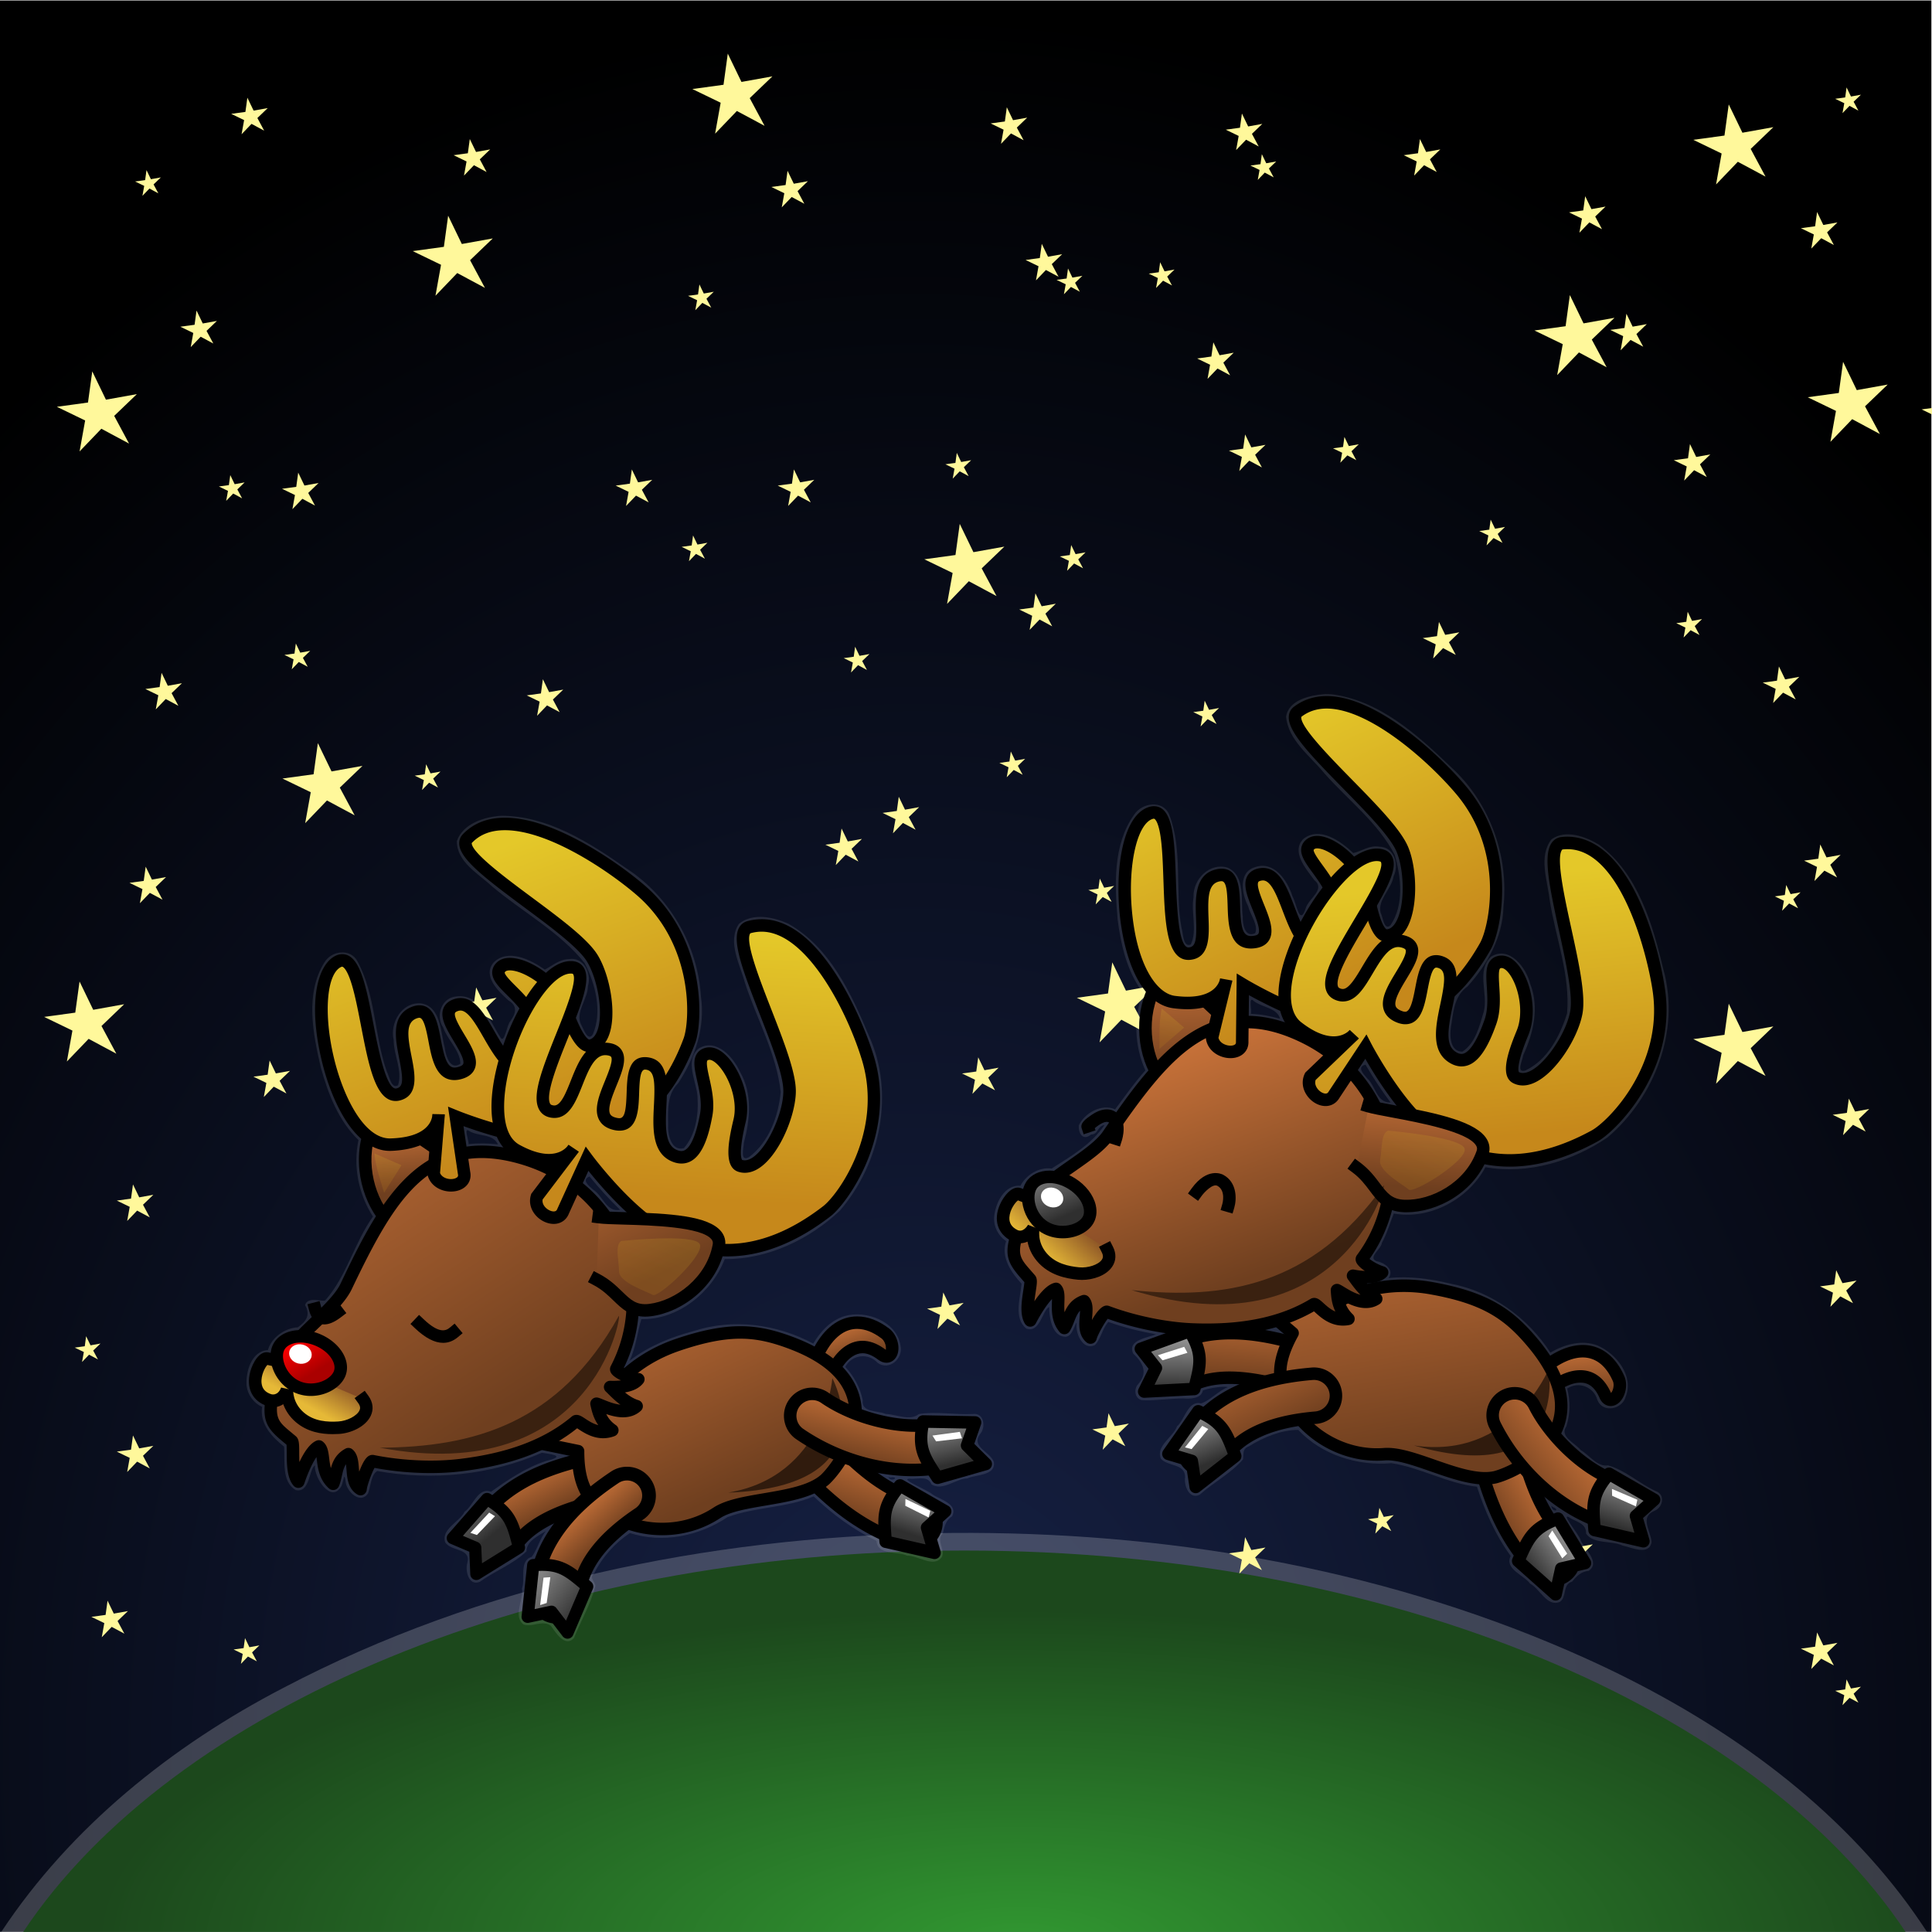 <svg xmlns="http://www.w3.org/2000/svg" xmlns:xlink="http://www.w3.org/1999/xlink" viewBox="0 0 800 800"><defs><linearGradient id="R" y2="741.21" xlink:href="#c" gradientUnits="userSpaceOnUse" x2="1004.1" y1="676.53" x1="1032.7"/><linearGradient id="d"><stop offset="0" stop-color="#e6b937"/><stop offset="1" stop-color="#854c25"/></linearGradient><linearGradient id="b"><stop offset="0" stop-color="#c6881b"/><stop offset="1" stop-color="#e4c829"/></linearGradient><linearGradient id="a"><stop offset="0" stop-color="#6f3f1f"/><stop offset="1" stop-color="#c87239"/></linearGradient><linearGradient id="v" y2="803.98" xlink:href="#a" gradientUnits="userSpaceOnUse" x2="215.7" y1="459.69" x1="440.16"/><linearGradient id="n" y2="637.9" xlink:href="#a" gradientUnits="userSpaceOnUse" x2="588.3" y1="401.09" x1="697.99"/><linearGradient id="l" y2="421.13" xlink:href="#a" gradientUnits="userSpaceOnUse" x2="485.41" y1="372.62" x1="510.1"/><linearGradient id="p" y2="380.67" xlink:href="#a" gradientUnits="userSpaceOnUse" x2="535.65" y1="345.48" x1="566.93"/><linearGradient id="s" y2="490.24" xlink:href="#a" gradientUnits="userSpaceOnUse" x2="848.65" y1="427.47" x1="832.88"/><linearGradient id="j" y2="437.48" xlink:href="#a" gradientUnits="userSpaceOnUse" x2="841.35" y1="370.9" x1="816.98"/><linearGradient id="m" y2="568.84" xlink:href="#a" gradientUnits="userSpaceOnUse" x2="810.37" y1="531.74" x1="823.08"/><linearGradient id="B" y2="757.42" xlink:href="#a" gradientUnits="userSpaceOnUse" x2="544.9" y1="612.85" x1="616.12"/><linearGradient id="u" y2="767.53" xlink:href="#a" gradientUnits="userSpaceOnUse" x2="355.32" y1="700" x1="364.8"/><linearGradient id="N" y2="808.73" xlink:href="#a" gradientUnits="userSpaceOnUse" x2="1037.4" y1="579.52" x1="1120.2"/><linearGradient id="G" y2="708.17" xlink:href="#a" gradientUnits="userSpaceOnUse" x2="1367.6" y1="444.73" x1="1411.3"/><linearGradient id="I" y2="547.49" xlink:href="#a" gradientUnits="userSpaceOnUse" x2="1198.3" y1="456.19" x1="1241.8"/><linearGradient id="E" y2="590.41" xlink:href="#a" gradientUnits="userSpaceOnUse" x2="1202" y1="509.57" x1="1196.2"/><linearGradient id="K" y2="486.43" xlink:href="#a" gradientUnits="userSpaceOnUse" x2="1527" y1="432.22" x1="1458.7"/><linearGradient id="C" y2="420.66" xlink:href="#a" gradientUnits="userSpaceOnUse" x2="1503.8" y1="389.28" x1="1448.4"/><linearGradient id="F" y2="545.81" xlink:href="#a" gradientUnits="userSpaceOnUse" x2="1549.9" y1="492.55" x1="1555"/><linearGradient id="T" y2="810" xlink:href="#a" gradientUnits="userSpaceOnUse" x2="1333.4" y1="708.24" x1="1326.1"/><linearGradient id="M" y2="927.37" xlink:href="#a" gradientUnits="userSpaceOnUse" x2="1153" y1="817.05" x1="1158.9"/><linearGradient id="x" y2="958.05" xlink:href="#b" gradientUnits="userSpaceOnUse" x2="664.61" y1="692.7" x1="650.34"/><linearGradient id="w" y2="1029.1" xlink:href="#b" gradientUnits="userSpaceOnUse" x2="423.92" y1="757.06" x1="523.67"/><linearGradient id="O" y2="1165.2" xlink:href="#b" gradientUnits="userSpaceOnUse" x2="1217.8" y1="907.5" x1="1335.9"/><linearGradient id="P" y2="1014.9" xlink:href="#b" gradientUnits="userSpaceOnUse" x2="1475.4" y1="758.14" x1="1501.8"/><linearGradient id="z" y2="551.94" gradientUnits="userSpaceOnUse" x2="260.4" y1="519.61" x1="280.38"><stop offset="0" stop-color="#a00"/><stop offset="1" stop-color="red"/></linearGradient><linearGradient id="ad" y2="418.07" xlink:href="#b" gradientUnits="userSpaceOnUse" x2="485.67" gradientTransform="matrix(2.312 .704 .704 -2.312 -1066.4 1364.8)" y1="431.09" x1="480.09"/><linearGradient id="c"><stop offset="0" stop-color="#2f2f2f"/><stop offset="1" stop-color="#a3a3a3"/></linearGradient><linearGradient id="ab" y2="418.07" xlink:href="#b" gradientUnits="userSpaceOnUse" x2="485.67" y1="431.09" x1="480.09"/><linearGradient id="o" y2="408.44" xlink:href="#c" gradientUnits="userSpaceOnUse" x2="406.45" y1="352.33" x1="452.49"/><linearGradient id="q" y2="322.41" xlink:href="#c" gradientUnits="userSpaceOnUse" x2="482.35" y1="274.85" x1="542.6"/><linearGradient id="k" y2="408.67" xlink:href="#c" gradientUnits="userSpaceOnUse" x2="892.84" y1="357.31" x1="875.99"/><linearGradient id="t" y2="480.12" xlink:href="#c" gradientUnits="userSpaceOnUse" x2="902.08" y1="426.86" x1="914.44"/><linearGradient id="H" y2="560.87" xlink:href="#c" gradientUnits="userSpaceOnUse" x2="1134.1" y1="500.95" x1="1133.4"/><linearGradient id="J" y2="479.68" xlink:href="#c" gradientUnits="userSpaceOnUse" x2="1147.9" y1="426.42" x1="1169.6"/><linearGradient id="L" y2="420.29" xlink:href="#c" gradientUnits="userSpaceOnUse" x2="1599.4" y1="365.13" x1="1580.6"/><linearGradient id="D" y2="369.4" xlink:href="#c" gradientUnits="userSpaceOnUse" x2="1531.2" y1="335.16" x1="1484.4"/><linearGradient id="y" y2="518.66" xlink:href="#d" gradientUnits="userSpaceOnUse" x2="303.2" y1="480.61" x1="281.33"/><linearGradient id="Q" y2="659.99" xlink:href="#d" gradientUnits="userSpaceOnUse" x2="1058.8" y1="621.95" x1="1024"/><linearGradient id="Z" y2="495.24" xlink:href="#b" gradientUnits="userSpaceOnUse" x2="271.81" gradientTransform="matrix(2.372 -.46 -.46 -2.372 989.35 2089.7)" y1="532.92" x1="256.65"/><linearGradient id="X" y2="495.24" xlink:href="#b" gradientUnits="userSpaceOnUse" x2="271.81" y1="532.92" x1="256.65"/><filter id="U" height="1.757" width="1.69" y="-.378" x="-.345"><feGaussianBlur stdDeviation="3.533"/></filter><filter id="r" height="1.468" width="1.468" y="-.234" x="-.234"><feGaussianBlur stdDeviation="5.462"/></filter><filter id="W" height="1.824" width="1.566" y="-.412" x="-.283"><feGaussianBlur stdDeviation="4.035"/></filter><filter id="f" height="2.677" width="1.347" y="-.838" x="-.174"><feGaussianBlur stdDeviation="57.719"/></filter><filter id="h"><feGaussianBlur stdDeviation="2.648"/></filter><filter id="i"><feGaussianBlur stdDeviation="18.35"/></filter><filter id="V" height="1.521" width="1.3" y="-.26" x="-.15"><feGaussianBlur stdDeviation="7.314"/></filter><filter id="aa" height="2.156" width="2.892" y="-.578" x="-.946"><feGaussianBlur stdDeviation="4.035"/></filter><filter id="S" height="2.387" width="2.236" y="-.693" x="-.618"><feGaussianBlur stdDeviation="5.749"/></filter><filter id="A" height="2.293" width="2.12" y="-.646" x="-.56"><feGaussianBlur stdDeviation="5.272"/></filter><filter id="Y" height="1.788" width="1.552" y="-.394" x="-.276"><feGaussianBlur stdDeviation="9.75"/></filter><filter id="ac" height="2.189" width="2.728" y="-.594" x="-.864"><feGaussianBlur stdDeviation="9.75"/></filter><radialGradient id="e" gradientUnits="userSpaceOnUse" cy="-273.65" cx="888.51" gradientTransform="matrix(-.002 -1.803 1.503 -.001 1301.5 1327.6)" r="817.77"><stop offset="0" stop-color="#172247"/><stop offset="1"/></radialGradient><radialGradient id="g" gradientUnits="userSpaceOnUse" cy="972.09" cx="319.22" gradientTransform="matrix(.002 -.358 .983 .005 -533.32 915.69)" r="389.72"><stop offset="0" stop-color="#319831"/><stop offset="1" stop-color="#1c481c"/></radialGradient></defs><path transform="translate(-54.335 860.14) scale(.489)" fill="url(#e)" d="M111.08-1758.6h1635.5v1635.5H111.08z"/><path d="M402.47 634.78c-5.81-.02-11.61.04-17.41.16-92.4 1.79-185.6 20.87-267.81 64.06C71.235 722.9 29.287 756.54.53 800h797.41c-3.42-5.2-6.97-10.28-10.75-15.22-33.62-43.79-80.58-75.44-130.5-98-79.56-35.95-167.15-51.68-254.22-52z" transform="matrix(1 0 0 1 -.002 -.044)" filter="url(#f)" fill-opacity=".205" fill="#fff"/><path d="M399.34 642.09C222.41 642.09 71.1 707.51 9.62 800h779.44c-61.47-92.49-212.79-157.91-389.72-157.91z" transform="matrix(1 0 0 1 -.002 -.044)" fill="url(#g)"/><path transform="matrix(.2 0 0 .2 93.426 168.657)" d="M185.06 203.48l-26.193-14.039-20.573 21.446 5.258-29.249-26.754-12.938 29.443-4.038 4.038-29.443 12.938 26.754 29.249-5.258-21.446 20.573z" filter="url(#h)" fill="#fff89b"/><path transform="matrix(.2 0 0 .2 298.685 167.336)" d="M185.06 203.48l-26.193-14.039-20.573 21.446 5.258-29.249-26.754-12.938 29.443-4.038 4.038-29.443 12.938 26.754 29.249-5.258-21.446 20.573z" filter="url(#h)" fill="#fff89b"/><path transform="matrix(.2 0 0 .2 401.319 73.912)" d="M185.06 203.48l-26.193-14.039-20.573 21.446 5.258-29.249-26.754-12.938 29.443-4.038 4.038-29.443 12.938 26.754 29.249-5.258-21.446 20.573z" filter="url(#h)" fill="#fff89b"/><path transform="matrix(.2 0 0 .2 557.909 30.527)" d="M185.06 203.48l-26.193-14.039-20.573 21.446 5.258-29.249-26.754-12.938 29.443-4.038 4.038-29.443 12.938 26.754 29.249-5.258-21.446 20.573z" filter="url(#h)" fill="#fff89b"/><path transform="matrix(.2 0 0 .2 626.338 54.2)" d="M185.06 203.48l-26.193-14.039-20.573 21.446 5.258-29.249-26.754-12.938 29.443-4.038 4.038-29.443 12.938 26.754 29.249-5.258-21.446 20.573z" filter="url(#h)" fill="#fff89b"/><path transform="matrix(.2 0 0 .2 643.409 102.869)" d="M185.06 203.48l-26.193-14.039-20.573 21.446 5.258-29.249-26.754-12.938 29.443-4.038 4.038-29.443 12.938 26.754 29.249-5.258-21.446 20.573z" filter="url(#h)" fill="#fff89b"/><path transform="matrix(.2 0 0 .2 669.724 156.82)" d="M185.06 203.48l-26.193-14.039-20.573 21.446 5.258-29.249-26.754-12.938 29.443-4.038 4.038-29.443 12.938 26.754 29.249-5.258-21.446 20.573z" filter="url(#h)" fill="#fff89b"/><path transform="matrix(.2 0 0 .2 706.556 248.923)" d="M185.06 203.48l-26.193-14.039-20.573 21.446 5.258-29.249-26.754-12.938 29.443-4.038 4.038-29.443 12.938 26.754 29.249-5.258-21.446 20.573z" filter="url(#h)" fill="#fff89b"/><path transform="matrix(.2 0 0 .2 723.675 322.635)" d="M185.06 203.48l-26.193-14.039-20.573 21.446 5.258-29.249-26.754-12.938 29.443-4.038 4.038-29.443 12.938 26.754 29.249-5.258-21.446 20.573z" filter="url(#h)" fill="#fff89b"/><path transform="matrix(.2 0 0 .2 772.344 135.787)" d="M185.06 203.48l-26.193-14.039-20.573 21.446 5.258-29.249-26.754-12.938 29.443-4.038 4.038-29.443 12.938 26.754 29.249-5.258-21.446 20.573z" filter="url(#h)" fill="#fff89b"/><path transform="matrix(.2 0 0 .2 722.355 60.755)" d="M185.06 203.48l-26.193-14.039-20.573 21.446 5.258-29.249-26.754-12.938 29.443-4.038 4.038-29.443 12.938 26.754 29.249-5.258-21.446 20.573z" filter="url(#h)" fill="#fff89b"/><path d="M185.06 203.48l-26.193-14.039-20.573 21.446 5.258-29.249-26.754-12.938 29.443-4.038 4.038-29.443 12.938 26.754 29.249-5.258-21.446 20.573z" transform="matrix(.141 0 0 .141 743.436 17.124)" filter="url(#h)" fill="#fff89b"/><path d="M185.06 203.48l-26.193-14.039-20.573 21.446 5.258-29.249-26.754-12.938 29.443-4.038 4.038-29.443 12.938 26.754 29.249-5.258-21.446 20.573z" transform="matrix(.141 0 0 .141 459.203 89.516)" filter="url(#h)" fill="#fff89b"/><path d="M185.06 203.48l-26.193-14.039-20.573 21.446 5.258-29.249-26.754-12.938 29.443-4.038 4.038-29.443 12.938 26.754 29.249-5.258-21.446 20.573z" transform="matrix(.141 0 0 .141 332.895 248.727)" filter="url(#h)" fill="#fff89b"/><path d="M185.06 203.48l-26.193-14.039-20.573 21.446 5.258-29.249-26.754-12.938 29.443-4.038 4.038-29.443 12.938 26.754 29.249-5.258-21.446 20.573z" transform="matrix(.141 0 0 .141 155.267 297.396)" filter="url(#h)" fill="#fff89b"/><path d="M185.06 203.48l-26.193-14.039-20.573 21.446 5.258-29.249-26.754-12.938 29.443-4.038 4.038-29.443 12.938 26.754 29.249-5.258-21.446 20.573z" transform="matrix(.141 0 0 .141 74.16 177.657)" filter="url(#h)" fill="#fff89b"/><path d="M185.06 203.48l-26.193-14.039-20.573 21.446 5.258-29.249-26.754-12.938 29.443-4.038 4.038-29.443 12.938 26.754 29.249-5.258-21.446 20.573z" transform="matrix(.141 0 0 .141 39.475 51.364)" filter="url(#h)" fill="#fff89b"/><path d="M185.06 203.48l-26.193-14.039-20.573 21.446 5.258-29.249-26.754-12.938 29.443-4.038 4.038-29.443 12.938 26.754 29.249-5.258-21.446 20.573z" transform="matrix(.141 0 0 .141 268.422 98.711)" filter="url(#h)" fill="#fff89b"/><path d="M185.06 203.48l-26.193-14.039-20.573 21.446 5.258-29.249-26.754-12.938 29.443-4.038 4.038-29.443 12.938 26.754 29.249-5.258-21.446 20.573z" transform="matrix(.141 0 0 .141 374.999 168.461)" filter="url(#h)" fill="#fff89b"/><path d="M185.06 203.48l-26.193-14.039-20.573 21.446 5.258-29.249-26.754-12.938 29.443-4.038 4.038-29.443 12.938 26.754 29.249-5.258-21.446 20.573z" transform="matrix(.141 0 0 .141 422.366 206.613)" filter="url(#h)" fill="#fff89b"/><path d="M185.06 203.48l-26.193-14.039-20.573 21.446 5.258-29.249-26.754-12.938 29.443-4.038 4.038-29.443 12.938 26.754 29.249-5.258-21.446 20.573z" transform="matrix(.141 0 0 .141 596.061 196.097)" filter="url(#h)" fill="#fff89b"/><path d="M185.06 203.48l-26.193-14.039-20.573 21.446 5.258-29.249-26.754-12.938 29.443-4.038 4.038-29.443 12.938 26.754 29.249-5.258-21.446 20.573z" transform="matrix(.141 0 0 .141 677.648 234.25)" filter="url(#h)" fill="#fff89b"/><path d="M185.06 203.48l-26.193-14.039-20.573 21.446 5.258-29.249-26.754-12.938 29.443-4.038 4.038-29.443 12.938 26.754 29.249-5.258-21.446 20.573z" transform="matrix(.141 0 0 .141 718.441 347.385)" filter="url(#h)" fill="#fff89b"/><path d="M185.06 203.48l-26.193-14.039-20.573 21.446 5.258-29.249-26.754-12.938 29.443-4.038 4.038-29.443 12.938 26.754 29.249-5.258-21.446 20.573z" transform="matrix(.141 0 0 .141 743.436 676.335)" filter="url(#h)" fill="#fff89b"/><path d="M185.06 203.48l-26.193-14.039-20.573 21.446 5.258-29.249-26.754-12.938 29.443-4.038 4.038-29.443 12.938 26.754 29.249-5.258-21.446 20.573z" transform="matrix(.141 0 0 .141 549.985 605.284)" filter="url(#h)" fill="#fff89b"/><path d="M185.06 203.48l-26.193-14.039-20.573 21.446 5.258-29.249-26.754-12.938 29.443-4.038 4.038-29.443 12.938 26.754 29.249-5.258-21.446 20.573z" transform="matrix(.141 0 0 .141 80.264 659.23)" filter="url(#h)" fill="#fff89b"/><path d="M185.06 203.48l-26.193-14.039-20.573 21.446 5.258-29.249-26.754-12.938 29.443-4.038 4.038-29.443 12.938 26.754 29.249-5.258-21.446 20.573z" transform="matrix(.141 0 0 .141 14.476 534.233)" filter="url(#h)" fill="#fff89b"/><path d="M185.06 203.48l-26.193-14.039-20.573 21.446 5.258-29.249-26.754-12.938 29.443-4.038 4.038-29.443 12.938 26.754 29.249-5.258-21.446 20.573z" transform="matrix(.141 0 0 .141 101.316 247.407)" filter="url(#h)" fill="#fff89b"/><path d="M185.06 203.48l-26.193-14.039-20.573 21.446 5.258-29.249-26.754-12.938 29.443-4.038 4.038-29.443 12.938 26.754 29.249-5.258-21.446 20.573z" transform="matrix(.141 0 0 .141 265.79 202.651)" filter="url(#h)" fill="#fff89b"/><path d="M185.06 203.48l-26.193-14.039-20.573 21.446 5.258-29.249-26.754-12.938 29.443-4.038 4.038-29.443 12.938 26.754 29.249-5.258-21.446 20.573z" transform="matrix(.141 0 0 .141 421.05 92.108)" filter="url(#h)" fill="#fff89b"/><path d="M185.06 203.48l-26.193-14.039-20.573 21.446 5.258-29.249-26.754-12.938 29.443-4.038 4.038-29.443 12.938 26.754 29.249-5.258-21.446 20.573z" transform="matrix(.141 0 0 .141 501.317 44.76)" filter="url(#h)" fill="#fff89b"/><path d="M185.06 203.48l-26.193-14.039-20.573 21.446 5.258-29.249-26.754-12.938 29.443-4.038 4.038-29.443 12.938 26.754 29.249-5.258-21.446 20.573z" transform="matrix(.141 0 0 .141 535.507 161.858)" filter="url(#h)" fill="#fff89b"/><path d="M185.06 203.48l-26.193-14.039-20.573 21.446 5.258-29.249-26.754-12.938 29.443-4.038 4.038-29.443 12.938 26.754 29.249-5.258-21.446 20.573z" transform="matrix(.141 0 0 .141 477.643 271.08)" filter="url(#h)" fill="#fff89b"/><path d="M185.06 203.48l-26.193-14.039-20.573 21.446 5.258-29.249-26.754-12.938 29.443-4.038 4.038-29.443 12.938 26.754 29.249-5.258-21.446 20.573z" transform="matrix(.141 0 0 .141 434.208 344.744)" filter="url(#h)" fill="#fff89b"/><path transform="matrix(.141 0 0 .141 397.367 292.113)" d="M185.06 203.48l-26.193-14.039-20.573 21.446 5.258-29.249-26.754-12.938 29.443-4.038 4.038-29.443 12.938 26.754 29.249-5.258-21.446 20.573z" filter="url(#h)" fill="#fff89b"/><path transform="matrix(.2 0 0 .2 484.197 19.961)" d="M185.06 203.48l-26.193-14.039-20.573 21.446 5.258-29.249-26.754-12.938 29.443-4.038 4.038-29.443 12.938 26.754 29.249-5.258-21.446 20.573z" filter="url(#h)" fill="#fff89b"/><path transform="matrix(.2 0 0 .2 164.477 30.527)" d="M185.06 203.48l-26.193-14.039-20.573 21.446 5.258-29.249-26.754-12.938 29.443-4.038 4.038-29.443 12.938 26.754 29.249-5.258-21.446 20.573z" filter="url(#h)" fill="#fff89b"/><path transform="matrix(.2 0 0 .2 72.374 13.407)" d="M185.06 203.48l-26.193-14.039-20.573 21.446 5.258-29.249-26.754-12.938 29.443-4.038 4.038-29.443 12.938 26.754 29.249-5.258-21.446 20.573z" filter="url(#h)" fill="#fff89b"/><path transform="matrix(.2 0 0 .2 51.322 101.548)" d="M185.06 203.48l-26.193-14.039-20.573 21.446 5.258-29.249-26.754-12.938 29.443-4.038 4.038-29.443 12.938 26.754 29.249-5.258-21.446 20.573z" filter="url(#h)" fill="#fff89b"/><path transform="matrix(.2 0 0 .2 36.849 251.564)" d="M185.06 203.48l-26.193-14.039-20.573 21.446 5.258-29.249-26.754-12.938 29.443-4.038 4.038-29.443 12.938 26.754 29.249-5.258-21.446 20.573z" filter="url(#h)" fill="#fff89b"/><path transform="matrix(.2 0 0 .2 30.27 331.83)" d="M185.06 203.48l-26.193-14.039-20.573 21.446 5.258-29.249-26.754-12.938 29.443-4.038 4.038-29.443 12.938 26.754 29.249-5.258-21.446 20.573z" filter="url(#h)" fill="#fff89b"/><path transform="matrix(.2 0 0 .2 25.007 463.397)" d="M185.06 203.48l-26.193-14.039-20.573 21.446 5.258-29.249-26.754-12.938 29.443-4.038 4.038-29.443 12.938 26.754 29.249-5.258-21.446 20.573z" filter="url(#h)" fill="#fff89b"/><path transform="matrix(.2 0 0 .2 25.007 567.347)" d="M185.06 203.48l-26.193-14.039-20.573 21.446 5.258-29.249-26.754-12.938 29.443-4.038 4.038-29.443 12.938 26.754 29.249-5.258-21.446 20.573z" filter="url(#h)" fill="#fff89b"/><path transform="matrix(.2 0 0 .2 14.48 635.766)" d="M185.06 203.48l-26.193-14.039-20.573 21.446 5.258-29.249-26.754-12.938 29.443-4.038 4.038-29.443 12.938 26.754 29.249-5.258-21.446 20.573z" filter="url(#h)" fill="#fff89b"/><path transform="matrix(.2 0 0 .2 81.584 412.082)" d="M185.06 203.48l-26.193-14.039-20.573 21.446 5.258-29.249-26.754-12.938 29.443-4.038 4.038-29.443 12.938 26.754 29.249-5.258-21.446 20.573z" filter="url(#h)" fill="#fff89b"/><path transform="matrix(.2 0 0 .2 167.109 381.82)" d="M185.06 203.48l-26.193-14.039-20.573 21.446 5.258-29.249-26.754-12.938 29.443-4.038 4.038-29.443 12.938 26.754 29.249-5.258-21.446 20.573z" filter="url(#h)" fill="#fff89b"/><path transform="matrix(.2 0 0 .2 342.105 302.874)" d="M185.06 203.48l-26.193-14.039-20.573 21.446 5.258-29.249-26.754-12.938 29.443-4.038 4.038-29.443 12.938 26.754 29.249-5.258-21.446 20.573z" filter="url(#h)" fill="#fff89b"/><path transform="matrix(.2 0 0 .2 398.687 218.646)" d="M185.06 203.48l-26.193-14.039-20.573 21.446 5.258-29.249-26.754-12.938 29.443-4.038 4.038-29.443 12.938 26.754 29.249-5.258-21.446 20.573z" filter="url(#h)" fill="#fff89b"/><path transform="matrix(.2 0 0 .2 485.518 152.858)" d="M185.06 203.48l-26.193-14.039-20.573 21.446 5.258-29.249-26.754-12.938 29.443-4.038 4.038-29.443 12.938 26.754 29.249-5.258-21.446 20.573z" filter="url(#h)" fill="#fff89b"/><path transform="matrix(.2 0 0 .2 565.784 230.483)" d="M185.06 203.48l-26.193-14.039-20.573 21.446 5.258-29.249-26.754-12.938 29.443-4.038 4.038-29.443 12.938 26.754 29.249-5.258-21.446 20.573z" filter="url(#h)" fill="#fff89b"/><path transform="matrix(.2 0 0 .2 472.36 114.706)" d="M185.06 203.48l-26.193-14.039-20.573 21.446 5.258-29.249-26.754-12.938 29.443-4.038 4.038-29.443 12.938 26.754 29.249-5.258-21.446 20.573z" filter="url(#h)" fill="#fff89b"/><path transform="matrix(.2 0 0 .2 296.053 43.684)" d="M185.06 203.48l-26.193-14.039-20.573 21.446 5.258-29.249-26.754-12.938 29.443-4.038 4.038-29.443 12.938 26.754 29.249-5.258-21.446 20.573z" filter="url(#h)" fill="#fff89b"/><path transform="matrix(.2 0 0 .2 386.846 17.369)" d="M185.06 203.48l-26.193-14.039-20.573 21.446 5.258-29.249-26.754-12.938 29.443-4.038 4.038-29.443 12.938 26.754 29.249-5.258-21.446 20.573z" filter="url(#h)" fill="#fff89b"/><path transform="matrix(.2 0 0 .2 231.581 167.336)" d="M185.06 203.48l-26.193-14.039-20.573 21.446 5.258-29.249-26.754-12.938 29.443-4.038 4.038-29.443 12.938 26.754 29.249-5.258-21.446 20.573z" filter="url(#h)" fill="#fff89b"/><path transform="matrix(.2 0 0 .2 194.74 254.206)" d="M185.06 203.48l-26.193-14.039-20.573 21.446 5.258-29.249-26.754-12.938 29.443-4.038 4.038-29.443 12.938 26.754 29.249-5.258-21.446 20.573z" filter="url(#h)" fill="#fff89b"/><path transform="matrix(.2 0 0 .2 318.421 316.032)" d="M185.06 203.48l-26.193-14.039-20.573 21.446 5.258-29.249-26.754-12.938 29.443-4.038 4.038-29.443 12.938 26.754 29.249-5.258-21.446 20.573z" filter="url(#h)" fill="#fff89b"/><path d="M185.06 203.48l-26.193-14.039-20.573 21.446 5.258-29.249-26.754-12.938 29.443-4.038 4.038-29.443 12.938 26.754 29.249-5.258-21.446 20.573z" transform="matrix(.2 0 0 .2 621.056 608.135)" filter="url(#h)" fill="#fff89b"/><path d="M185.06 203.48l-26.193-14.039-20.573 21.446 5.258-29.249-26.754-12.938 29.443-4.038 4.038-29.443 12.938 26.754 29.249-5.258-21.446 20.573z" transform="matrix(.2 0 0 .2 722.355 648.924)" filter="url(#h)" fill="#fff89b"/><path d="M185.06 203.48l-26.193-14.039-20.573 21.446 5.258-29.249-26.754-12.938 29.443-4.038 4.038-29.443 12.938 26.754 29.249-5.258-21.446 20.573z" transform="matrix(.2 0 0 .2 730.278 498.927)" filter="url(#h)" fill="#fff89b"/><path d="M185.06 203.48l-26.193-14.039-20.573 21.446 5.258-29.249-26.754-12.938 29.443-4.038 4.038-29.443 12.938 26.754 29.249-5.258-21.446 20.573z" transform="matrix(.2 0 0 .2 735.512 427.871)" filter="url(#h)" fill="#fff89b"/><path d="M185.06 203.48l-26.193-14.039-20.573 21.446 5.258-29.249-26.754-12.938 29.443-4.038 4.038-29.443 12.938 26.754 29.249-5.258-21.446 20.573z" transform="matrix(.2 0 0 .2 485.518 609.451)" filter="url(#h)" fill="#fff89b"/><path d="M185.06 203.48l-26.193-14.039-20.573 21.446 5.258-29.249-26.754-12.938 29.443-4.038 4.038-29.443 12.938 26.754 29.249-5.258-21.446 20.573z" transform="matrix(.2 0 0 .2 428.95 558.136)" filter="url(#h)" fill="#fff89b"/><path d="M185.06 203.48l-26.193-14.039-20.573 21.446 5.258-29.249-26.754-12.938 29.443-4.038 4.038-29.443 12.938 26.754 29.249-5.258-21.446 20.573z" transform="matrix(.2 0 0 .2 360.53 508.138)" filter="url(#h)" fill="#fff89b"/><path d="M185.06 203.48l-26.193-14.039-20.573 21.446 5.258-29.249-26.754-12.938 29.443-4.038 4.038-29.443 12.938 26.754 29.249-5.258-21.446 20.573z" transform="matrix(.2 0 0 .2 375.004 410.766)" filter="url(#h)" fill="#fff89b"/><path d="M185.06 203.48l-26.193-14.039-20.573 21.446 5.258-29.249-26.754-12.938 29.443-4.038 4.038-29.443 12.938 26.754 29.249-5.258-21.446 20.573z" transform="matrix(.438 0 0 .438 -32.882 347.19)" filter="url(#h)" fill="#fff89b"/><path d="M185.06 203.48l-26.193-14.039-20.573 21.446 5.258-29.249-26.754-12.938 29.443-4.038 4.038-29.443 12.938 26.754 29.249-5.258-21.446 20.573z" transform="matrix(.438 0 0 .438 65.8 248.483)" filter="url(#h)" fill="#fff89b"/><path d="M185.06 203.48l-26.193-14.039-20.573 21.446 5.258-29.249-26.754-12.938 29.443-4.038 4.038-29.443 12.938 26.754 29.249-5.258-21.446 20.573z" transform="matrix(.438 0 0 .438 -27.619 94.554)" filter="url(#h)" fill="#fff89b"/><path d="M185.06 203.48l-26.193-14.039-20.573 21.446 5.258-29.249-26.754-12.938 29.443-4.038 4.038-29.443 12.938 26.754 29.249-5.258-21.446 20.573z" transform="matrix(.438 0 0 .438 119.746 30.086)" filter="url(#h)" fill="#fff89b"/><path d="M185.06 203.48l-26.193-14.039-20.573 21.446 5.258-29.249-26.754-12.938 29.443-4.038 4.038-29.443 12.938 26.754 29.249-5.258-21.446 20.573z" transform="matrix(.438 0 0 .438 331.589 157.7)" filter="url(#h)" fill="#fff89b"/><path d="M185.06 203.48l-26.193-14.039-20.573 21.446 5.258-29.249-26.754-12.938 29.443-4.038 4.038-29.443 12.938 26.754 29.249-5.258-21.446 20.573z" transform="matrix(.438 0 0 .438 584.224 62.956)" filter="url(#h)" fill="#fff89b"/><path d="M185.06 203.48l-26.193-14.039-20.573 21.446 5.258-29.249-26.754-12.938 29.443-4.038 4.038-29.443 12.938 26.754 29.249-5.258-21.446 20.573z" transform="matrix(.438 0 0 .438 650.012 -15.99)" filter="url(#h)" fill="#fff89b"/><path d="M185.06 203.48l-26.193-14.039-20.573 21.446 5.258-29.249-26.754-12.938 29.443-4.038 4.038-29.443 12.938 26.754 29.249-5.258-21.446 20.573z" transform="matrix(.438 0 0 .438 697.36 90.592)" filter="url(#h)" fill="#fff89b"/><path d="M185.06 203.48l-26.193-14.039-20.573 21.446 5.258-29.249-26.754-12.938 29.443-4.038 4.038-29.443 12.938 26.754 29.249-5.258-21.446 20.573z" transform="matrix(.438 0 0 .438 650.012 356.385)" filter="url(#h)" fill="#fff89b"/><path d="M185.06 203.48l-26.193-14.039-20.573 21.446 5.258-29.249-26.754-12.938 29.443-4.038 4.038-29.443 12.938 26.754 29.249-5.258-21.446 20.573z" transform="matrix(.438 0 0 .438 394.745 339.265)" filter="url(#h)" fill="#fff89b"/><path transform="matrix(.438 0 0 .438 235.538 -37.022)" d="M185.06 203.48l-26.193-14.039-20.573 21.446 5.258-29.249-26.754-12.938 29.443-4.038 4.038-29.443 12.938 26.754 29.249-5.258-21.446 20.573z" filter="url(#h)" fill="#fff89b"/><path d="M1232.3 1171.2c-12.035-.99-30.052-5.011-32.136-19.103 1.813-20.135 20.694-33.488 32.658-48.24 20.075-22.604 45.203-41.567 59.277-68.675 5.527-18.937 8.113-42.551-3.514-59.672-5.598-5.169-6.486 7.544-8.37 10.605-2.776 11.006 9.22 19.832 10.99 30.858 4.914 9.879.556 24.881-12.075 25.044-8.07 1.636-15.862-4.218-22.105-5.367-10.361 9.918-28.15 22.837-42.102 12.075-10.976-10.932 2.375-25.819 9.104-34.954 9.814-7.91-4.423-15.327-7.06-23.376-5.31-16.54-7.812 3.111-11.386 9.62-4.298 13.255-15.475 30.43-31.866 24.625-14.192-4.366-11.096-22.646-5.75-32.84 1.68-7.058 8.988-16.275 6.006-23.063-8.848-4.075-10.746 7.923-10.542 14.119-1.77 13.585 2.602 34.296-12.714 41.4-15.362 4.74-29.626-10.005-28.942-25.108-2.257-12.963 3.372-28.071-2.3-39.93-6.743-2.923-6.483 10.247-7.858 13.928-5.773 31.684 1.302 65.86-10.478 96.152-5.395 12.597-23.096 9.965-29.644-.192-18.066-25.25-16.503-59.383-13.94-89.174 2.89-21.588 7.97-43.885 21.35-61.475-8.052-20.95-7.194-45.412 2.109-65.87-9.258-10.341-17.442-22.045-25.62-32.965-11.401 5.095-25.96-3.155-30.793-13.672-.306-6.542 3.328-13.401 10.419-7.708 6.642.357 4.677 6.778 11.43 8.155-10.79-16.35-29.03-26.836-44.785-36.928-11.167 1.62-22.043-5.99-26.45-14.63-13.722 1.332-21.656-15.37-22.297-27.089-.36-7.877 3.752-15.439 10.158-19.742-4.583-13.769 4.38-26.683 13.097-36.097-1.002-11.93-6.923-28.907 3.897-37.886 11.603-4.39 13.585 15.258 19.422 18.208.196-9.052 2.36-24.935 13.864-25.236 6.213.27 7.89 11.564 9.456 11.755-1.366-8.356 5.098-23.86 15.525-18.719 5.155 5.38 6.075 13.89 11.308 19.55 13.056-4.682 26.674-7.989 40.378-10.478-6.725-2.87-24.565-4.714-19.358-16.228 8.404-7.959 12.836-16.425 4.055-26.173-3.652-4.15-2.675-11.82 3.036-13.31 7.922-.845 24.232 1.359 35.351 1.43 6.018-.448 15.18-.289 16.591 6.748 6.412 2.275 17.5 3.8 21.211 2.81-8.227-3.154-15.319-11.59-22.744-13.8-11.216 2.767-13.747-13.833-20.353-19.428-3.282-9.105-18.31-16.76-13.636-27.401 5.826-6.818 20.28-3.75 20.49-15.478-1.176-7.013 3.393-19.482 12.35-14.997 11.644 10.45 26.576 18.136 36.671 29.964.673 4.907-.837 8.862 5.111 11.053 12.29 7.737 27.765 13.924 41.655 13.864 19.85-21.073 49.992-30.73 78.838-28.175 24.961-3.746 47.268-17.184 72.513-19.933 6.72-20.77 15.617-41.01 28.558-58.65-5.7-11.014 11.48-16.327 16.413-23.44 8.204-4.1 14.52-20.337 25.37-15.34 5.947 4.452 1.934 14.78 10.222 17.058 3.865 4.858 7.608 8.439 14.056 9.136 10.325 7.213-3.934 18.638-6.832 25.996-1.078 4.54-19.775 26.35-7.745 18.036 6.218-3.029 12.688-4.904 12.34-12.535 6.44-9.195 21.597-5.554 31.076-10.181 7.11-1.29 22.355-8.955 24.38 3.026-.645 9.763-10.398 20.915 2.413 26.463 7.236 2.793 9.377 13.905 1.245 16.658-13.818 6.29-25.99 17.812-40.522 21.854-8.938-1.624-15.768 8.615-23.146 12.958-4.891 6.12-18.263 11.312-12.12 20.2 3.306 10.254 3.384 21.48.703 31.88 9.754 6.46 22.585 1.365 25.555-9.711 4.511-11.287 20.99-8.07 23.958 2.81 7.11 17.808-8.207 36.668-23.894 43.38-13.258 5.209-28.183.782-39.866-6.005-19.3 29.61-49.615 51.862-84.723 58.364-17.046 4.238-34.71 6.514-52.318 4.758 5.419 7.33-3.948 13.151-10.222 14.311-7.642 2.934 4.058 10.218 4.6 15.525 4.28 7.749 7.001 17.114 10.03 24.79 30.536-5.56 63.285 12.181 77.624 39.226 35.953-6.36 73.786 5.064 103.37 25.172 39.818 33.898 61.57 90.123 47.469 141.77-9.251 38.481-21.303 81.23-54.433 105.99-11.214 7.017-28.554 13.368-40.441 4.728-11.292-14.387-3.394-34.894-1.598-51.175 4.99-31.992 17.617-63.761 14.758-96.28-5.953-19.182-16.714-39.747-35.458-48.364-7.912-2.366-2.058 9.254-1.725 12.842 8.662 18.814 13.867 40.397 6.006 60.502-3.335 13.683-17.57 32.631-33.158 23.128-12.83-11.761-2.273-31.572-6.197-46.575-3.49-11.902-7.101-26.875-18.08-33.861-11.676-.009-10.935 16.292-9.136 24.405 1.57 11.611 3.22 23.501 13.433 30.725 16.87 18.672 29.723 41.604 30.458 67.408 4.664 44.034-12.166 89.257-44.938 118.89-28.248 27.155-60.47 56.17-100.92 61.213-2.023.026-4.047.232-6.07.064zm-696.55-103c-14.383-.752-32.749-6.678-37.758-21.403-.166-17.785 18.3-27.63 29.782-38.383 26.069-21.912 57.097-38.403 78.445-64.988 9.19-17.857 14.997-40.91 7.028-60.055-4.332-7.412-8.275 5.149-10.286 8.433-4.637 10.308 5.858 21.145 6.005 32.136 3.322 10.775-3.546 24.972-16.164 22.872-7.778-.031-14.539-5.924-20.317-8.88-11.689 8.246-31.144 18.197-43.316 6.07-9.914-11.407 4.282-24.74 12.458-32.137 7.9-4.667 6.51-10.726 1.759-17.429-3.2-3.314-4.958-19.234-8.34-14.196-8.913 13.581-17.214 37.398-37.246 35.011-12.79-.909-18.17-16.342-11.372-26.386 3.617-10.435 14.474-19.625 14.503-30.666-8.864-5.96-12.385 7.177-13.225 13.608-3.523 13.011-3.148 35.138-20.317 37.566-15.874 1.12-26.293-16.275-22.936-31.05.05-12.722 7.594-25.857 3.77-38.269-5.69-3.786-7.61 8.19-9.52 11.436-10.706 30.391-9.469 64.887-24.853 93.405-6.034 11.393-22.206 9.128-28.111-1.022-16.444-26.394-9.602-60.497-2.875-89.187 6.174-22.115 14.985-44.888 31.816-61.079-4.7-22.215.03-45.958 12.267-64.783-15.806-22.187-22.159-50.196-40.186-70.724-1.378-2.21-15.095 3.803-17.314-4.28 4.76-8.343 1.115-13.703-6.173-18.824-11.307-.526-22.644-9.16-25.26-19.254-13.953-.592-19.018-18.536-18.08-30.283.964-7.716 6.061-14.628 13.161-17.825-2.268-14.42 8.51-25.634 18.592-33.669.89-11.948-2.317-29.574 9.775-36.736 12.231-2.956 11.199 17.91 16.355 20.828-.913-10.38 13.962-33.049 22.553-17.25 1.815 5.1 2.319 12.482 3.45 3.131.965-8.18 12.504-19.144 18.975-9.52 2.198 5.949 2.6 16.156 7.794 18.912 46.591-8.303 95.92-3.556 139.34 15.46 13.077-1.748 18.112-3.397 3.452-6.975-16.906-5.548-32.876-16.338-46.448-26.055-10.836 4.412-15.276-12.1-22.42-16.908-4.28-8.668-20.1-14.748-16.425-25.897 5.193-8.014 22.302-4.578 18.689-17.626-1.829-6.768 1.266-19.586 10.572-15.852 12.663 9.135 28.465 15.077 39.61 25.875-.229 8.765 10.907 13.542 16.356 17.186-5.057-6.484-7.482-16.202-11.947-21.914-10.887-3.142-5.212-18.718-8.236-26.718 1.524-9.431-7.898-23.64 1.336-30.526 7.62-2.592 15.686 4.115 23.064-1.022 3.762-5.187 11.905-18.974 19.614-10.414 5.89 14.583 14.299 28.96 18.208 44.147-.71 4.258-5.522 6.303-1.087 10.669 6.754 13.634 17.836 25.862 30.22 34.053 27.673-8.896 58.634-2.65 82.544 13.417 23.599 8.845 49.908 7.719 73.088 17.633 15.811-15.058 33.517-28.216 53.282-37.694.561-12.377 17.916-8.633 25.752-12.51 9.075.414 22.874-10.911 29.576-1.035 3.14 6.633-5.376 13.791.767 19.742 1.28 5.966 2.37 11.088 7.795 14.63 5.616 10.573-10.616 14.298-16.633 18.584-4.094 3.974-31.9 14.475-16.845 13.168 6.513.201 13.196 2.19 16.1-4.728 9.344-5.937 20.63 4.856 30.495 5.123 7.05 3.3 24.433 2.153 22.213 14.107-3.503 8.65-19.4 12.607-11.681 23.246 5.32 5.994 3.445 18.625-6.272 17.106-15.043-.711-30.717 2.329-45.489-.038-7.452-6.139-19.31-.225-28.197.154-6.839 2.973-20.554.994-19.336 11.474-1.995 10.688-7.487 20.472-14.758 28.366 5.491 10.368 19.546 12.057 27.344 3.45 9.669-7.19 21.972 3.607 19.422 14.375-2.993 20.621-29.099 30.525-47.469 25.108-11.708-3.607-20.308-12.933-26.386-23.255-30.855 16.565-67.938 21.558-101.58 10.542-19.289-5.066-38.137-12.856-53.986-25.044 5.302 10.877 6.815 25.058 9.967 35.203 31.28-.665 59.915 22.908 70.597 50.855 36.256-.288 71.679 16.603 97.558 41.08 34.307 39.896 46.852 99.446 24.393 148.41-14.905 35.683-33.003 74.678-67.965 94.428-12.476 5.852-30.67 9.555-42.04-.128-9.957-15.16 1.035-34.347 5.167-49.778 10.072-30.855 26.757-60.055 30.291-92.565-1.912-20.292-9.997-42.628-26.833-55.072-7.956-4.547-4.513 8.136-4.344 12.203 5.218 19.55 7.423 41.411-3.194 59.8-5.57 12.534-20.01 28.898-34.82 20.125-12.933-10.248-1.606-28.72-1.213-41.719.949-14.595-1.598-31.624-11.564-42.805-10.454-3.041-13.9 11.616-13.353 19.358-.136 12.686-1.158 25.916 8.397 35.447 14.354 21.615 23.18 47.35 19.394 73.61-2.803 43.612-26.569 84.561-63.052 108.41-31.124 21.762-66.503 44.561-105.87 44.608zm636.95-156.81c7.051-5.575 19.853-5.721 22.361-15.078-8.082 2.248-16.368 3.914-24.789 4.153 1.129 2.034-2.273 15.767 2.428 10.925zm94.683-53.922c6.47-11.045 13.51-21.786 21.211-32.008-11.671-.527-12.559 13.75-19.742 20.38-3.537 4.015-8.908 9.617-1.47 11.628zm-758.93-56.222c7.545-4.725 20.594-2.19 24.278-11.372-8.258 1.062-16.639 1.202-24.916.256.789 2.14-4.55 14.904.639 11.117zm101.84-38.46c8.198-9.973 16.633-19.38 25.939-28.239-11.539-2.403-14.424 11.609-22.616 16.867-3.981 3.453-10.404 8.415-3.322 11.372zm254.85-254.92c8.224 1.174 1.18-4.474-1.561-.034-1.447.69.701.14 1.561.034zm561.13-25.108c6.625-2.835-.816-5.018-1.47 1.022l1.47-1.022z" filter="url(#i)" fill="#fff" fill-opacity=".107" transform="matrix(.489 0 0 -.489 -54.335 860.14)"/><path d="M745.32 444.2c-5.652 10.783-1.492 24.11 9.293 29.761a22.046 22.046 0 0026.422-4.56c32.51-33.904 58.874-64.51 105.06-79.002 11.73-3.275 18.583-15.437 15.31-27.163-3.276-11.727-15.44-18.581-27.166-15.307-.457.128-.908.271-1.354.426-58.654 18.398-92.296 57.793-123.68 90.516a21.88 21.88 0 00-3.887 5.33" fill="url(#j)" transform="matrix(.414 0 0 -.414 14.432 783.195)"/><path d="M330.926 588.608c-1.051 0-2.1.259-3.032.747a6.549 6.549 0 00-2.756 8.828 6.549 6.549 0 001.156 1.586c1.11 1.157 2.2 2.304 3.299 3.464 11.813 12.452 25.2 26.565 46.813 33.344.208.07.344.114.482.152.58.162 1.172.245 1.765.245a6.559 6.559 0 006.293-4.784 6.488 6.488 0 00-.602-4.968 6.5 6.5 0 00-3.939-3.088c-18.32-5.746-29.065-17.035-41.508-30.106-1.033-1.085-2.076-2.18-3.135-3.286a6.592 6.592 0 00-4.838-2.134m47.728 53.534a11.72 11.72 0 01-3.865-.659c-22.821-7.157-36.7-21.786-48.944-34.694-1.095-1.153-2.176-2.294-3.252-3.415a11.6 11.6 0 01-2.036-2.8c-2.993-5.71-.778-12.8 4.938-15.798a11.744 11.744 0 015.432-1.339 11.75 11.75 0 018.601 3.761c1.03 1.075 2.079 2.175 3.116 3.264 11.948 12.552 22.266 23.393 39.233 28.716 2.935.817 5.438 2.781 6.974 5.506a11.63 11.63 0 011.078 8.895c-1.41 5.041-6.045 8.563-11.274 8.563"/><path d="M900.28 338.82l-7.475 25.248 18.107 16.319-45.137 25.854c-17.01-20.22-16.56-29.78-14.38-56.29l48.897-11.131z" fill="url(#k)" transform="matrix(.414 0 0 -.414 14.432 783.195)"/><path d="M369.161 636.286l14.079 3.207-1.84-6.214a2.586 2.586 0 01.747-2.655l4.843-4.364-13.673-7.832c-4.745 6.109-4.817 9.524-4.156 17.859m17.81 9.29c-.19 0-.383-.022-.574-.065l-20.232-4.606a2.583 2.583 0 01-2.003-2.308c-.892-10.877-1.3-15.842 6.555-25.17a2.587 2.587 0 013.262-.577l18.676 10.698a2.585 2.585 0 01.445 4.163l-6.281 5.66 2.63 8.886c.261.88.035 1.833-.594 2.502a2.58 2.58 0 01-1.884.818"/><path d="M587.01 440.16c-.512-.076-1.02-.17-1.53-.28-44.04-8.307-99.061-18.455-134.53-60.293-8.056-9.133-7.19-23.065 1.94-31.118 9.126-8.06 23.06-7.192 31.117 1.931.189.219.376.44.558.657 22.406 26.432 65.838 37.36 109.08 45.519 11.994 2.096 20.02 13.518 17.926 25.514-2.027 11.632-12.86 19.596-24.568 18.07" fill="url(#l)" transform="matrix(.414 0 0 -.414 14.432 783.195)"/><path d="M258.526 603.815c-.271 0-.55.018-.822.054-.097.014-.245.04-.391.073l-.436.084c-17.708 3.338-39.745 7.496-53.674 23.929-1.149 1.302-1.702 2.919-1.598 4.595a6.29 6.29 0 0010.987 3.77l.165-.195c10.237-12.079 29.526-16.563 46.806-19.822 3.45-.604 5.744-3.869 5.148-7.284a6.27 6.27 0 00-6.184-5.205m-50.653 40.304a11.938 11.938 0 01-7.912-2.996 11.87 11.87 0 01-4.022-8.221 11.882 11.882 0 012.97-8.659c15.196-17.925 38.328-22.288 56.915-25.794l.353-.065c.192-.044.465-.094.742-.135a11.932 11.932 0 0113.379 9.796c1.133 6.495-3.23 12.704-9.723 13.839-17.485 3.298-34.884 7.752-43.466 17.876-.06.076-.155.185-.251.296a11.987 11.987 0 01-8.987 4.062"/><path d="M857.27 539.44c.972 2.768.855 6.47-.312 10.095-1.173 3.627-3.274 6.79-5.73 8.624-17.451 13.34-34.27 13.85-47.386 5.092-13.12-8.75-22.982-26.213-28.79-49.113-1.012-3.542-.376-8.298 1.664-12.406 2.035-4.101 5.157-6.912 8.133-7.324 2.976-.41 5.34 1.644 6.161 5.357 4.988 19.658 13.441 33.914 23.385 40.547 9.943 6.633 20.928 6.173 33.271-3.261 3.97-3.111 8.026-2.102 9.604 2.39" fill="url(#m)" transform="matrix(.414 0 0 -.414 14.432 783.195)"/><path d="M354.93 550.273c-2.285 0-4.448.673-6.432 1.997-4.716 3.144-8.566 9.824-10.845 18.807-.22.78-.14 2.065.5 3.35.362.73.773 1.186 1.073 1.423 0-.007.001-.013.003-.02 2.208-8.708 6.024-15.204 10.765-18.368 5.17-3.45 10.986-2.977 16.77 1.446l.022.016c.113-.498.117-1.338-.205-2.336-.378-1.168-1.001-1.948-1.457-2.29-3.5-2.676-6.922-4.025-10.193-4.025m-15.422 30.94c-.216 0-.435-.015-.66-.046-2.1-.289-4.09-1.95-5.328-4.44-1.136-2.29-1.456-4.904-.857-6.995 2.61-10.298 7.1-17.85 12.963-21.763 2.848-1.9 5.979-2.864 9.302-2.864 4.433 0 8.912 1.705 13.31 5.07 1.416 1.056 2.613 2.822 3.262 4.826.665 2.065.703 4.135.108 5.829-.751 2.134-2.49 3.46-4.542 3.46-1.186 0-2.383-.446-3.464-1.292-2.294-1.754-4.476-2.653-6.458-2.653-1.453 0-2.853.465-4.284 1.418-3.62 2.417-6.756 7.98-8.604 15.263-.555 2.513-2.427 4.188-4.749 4.188"/><path d="M481.54 505.35l77.031-29.624c12.748 22.253 36.994 55.037 85.054 71.31 52.194 17.67 79.884 14.776 115.52.912 104.57-40.685 49.609-118.65 31.708-135.68-24.445-21.829-84.052-17.46-108.47-33.509-38.422-25.246-90.833-19.94-122.02 10.128-13.81 13.313-16.789 32.518-16.78 51.703l-98.572 20.325 36.532 44.44z" fill="url(#n)" transform="matrix(.414 0 0 -.414 14.432 783.195)"/><path d="M203.292 590.8l36.594 7.546a2.582 2.582 0 012.064 2.532c-.005 9.402 1.893 15.426 6.154 19.534 6.67 6.433 16.182 10.12 26.092 10.12 7.658 0 14.984-2.155 21.185-6.23 5.006-3.291 12.705-4.599 20.855-5.984 9.208-1.565 18.727-3.183 23.728-7.65 3.711-3.535 13.903-16.707 11.336-29.713-1.828-9.263-9.791-16.699-23.67-22.1-8.168-3.176-14.475-4.531-21.092-4.531-7.042 0-14.967 1.573-24.943 4.95-14.647 4.96-25.698 14.23-33.782 28.345a2.587 2.587 0 01-3.17 1.128l-30.136-11.589-11.215 13.643zm70.905 44.903c-11.238 0-22.054-4.217-29.682-11.568-6.246-6.025-7.517-14.558-7.705-21.145L198.056 595a2.584 2.584 0 01-1.474-4.174l15.116-18.39a2.585 2.585 0 012.925-.77l29.836 11.474c8.553-14.011 20.48-23.681 35.48-28.76 10.527-3.564 18.978-5.222 26.602-5.222 7.295 0 14.163 1.46 22.963 4.884 15.638 6.084 24.678 14.803 26.87 25.916 3.03 15.356-8.287 30.12-12.904 34.514-6.172 5.512-16.438 7.258-26.366 8.945-7.6 1.291-14.78 2.512-18.88 5.206-7.053 4.632-15.36 7.08-24.027 7.08"/><path d="M441.82 317.69L440.673 344l-22.427 9.543 34.267 39.126c22.673-13.58 25.35-22.762 31.92-48.545L441.82 317.69z" fill="url(#o)" transform="matrix(.414 0 0 -.414 14.432 783.195)"/><path d="M191.693 635.943l6.077 2.587a2.52 2.52 0 011.532 2.21l.286 6.583 12.402-7.693c-2.105-8.167-3.28-11.38-9.822-15.647l-10.475 11.96zm5.564 18.314a2.521 2.521 0 01-2.52-2.413l-.405-9.297-7.818-3.327a2.52 2.52 0 01-.91-3.982l14.18-16.191a2.519 2.519 0 013.192-.502c10.439 6.251 11.668 11.07 14.358 21.629a2.521 2.521 0 01-1.114 2.765l-17.635 10.937c-.404.254-.867.38-1.328.38"/><path d="M589.55 417.88a22.08 22.08 0 01-9.56-3.708c-35.877-23.99-76.688-61.218-79.606-116.17-.645-12.159 8.685-22.545 20.844-23.192 12.16-.646 22.546 8.68 23.194 20.84 1.785 33.59 29.058 61.13 60.072 81.865 10.226 6.607 13.163 20.254 6.558 30.478a22.05 22.05 0 01-21.502 9.888" fill="url(#p)" transform="matrix(.414 0 0 -.414 14.432 783.195)"/><path d="M259.627 613.026a6.29 6.29 0 00-3.576 1.114c-20.443 13.67-30.808 28.672-31.722 45.887a6.256 6.256 0 001.602 4.538 6.26 6.26 0 004.342 2.077 6.281 6.281 0 006.613-5.944c.68-12.81 9.466-24.952 26.114-36.083 2.949-1.904 3.788-5.804 1.907-8.716a6.262 6.262 0 00-5.28-2.875m-29.013 59.299a11.883 11.883 0 01-8.904-3.965 11.883 11.883 0 01-3.047-8.634c1.017-19.124 12.2-35.57 34.197-50.277a11.946 11.946 0 016.767-2.095 11.91 11.91 0 0110.045 5.47c3.577 5.54 1.982 12.958-3.558 16.536-15.043 10.058-22.983 20.714-23.563 31.645-.339 6.348-5.583 11.32-11.937 11.32"/><path d="M533.03 258.99l-16.051 20.875-23.84-5.074 5.57 51.716c26.362 1.914 33.826-4.072 54.02-21.397l-19.7-46.12z" fill="url(#q)" transform="matrix(.414 0 0 -.414 14.432 783.195)"/><path d="M228.36 664.864c.775 0 1.516.356 2 .984l4.015 5.223 5.732-13.42c-6.792-5.768-9.506-7.408-17.03-7.165l-1.7 15.807 6.46-1.375c.174-.036.351-.054.523-.054m6.642 13.681a2.519 2.519 0 01-2-.985l-5.67-7.378-8.313 1.769a2.522 2.522 0 01-3.031-2.737l2.304-21.399a2.522 2.522 0 012.324-2.245 50.702 50.702 0 013.742-.147c9.245 0 13.22 3.411 20.436 9.603a2.52 2.52 0 01.676 2.904l-8.15 19.085a2.524 2.524 0 01-2.318 1.53"/><path d="M285 665c47.5-8 51-56 51-56s28.5 53-51 56z" transform="translate(60.397 55.48) scale(.846)" filter="url(#r)" fill-opacity=".565"/><path d="M832.97 427.44c-25.262 6.277-48.442 17.173-67.086 29.909-10.212 6.629-13.119 20.282-6.492 30.496 6.63 10.216 20.285 13.12 30.497 6.492.295-.19.581-.384.863-.588 27.636-18.88 75.122-33.32 112.65-25.402 11.865 2.75 23.707-4.64 26.457-16.502 2.746-11.863-4.642-23.708-16.503-26.454-.282-.068-.575-.127-.859-.185-26.936-5.68-54.264-4.04-79.529 2.235" fill="url(#s)" transform="matrix(.414 0 0 -.414 14.432 783.195)"/><path d="M336.334 579.748a6.523 6.523 0 00-5.492 2.98 6.493 6.493 0 00-.911 4.922 6.493 6.493 0 002.836 4.123c8.047 5.497 17.358 9.648 26.975 12.037 10.851 2.694 21.763 3.009 31.752.903.129-.026.215-.043.297-.063 3.523-.815 5.72-4.335 4.904-7.85a6.507 6.507 0 00-6.361-5.064c-.497 0-.996.059-1.485.171-3.107.658-6.418.983-9.888.983-12.99 0-28.207-4.662-38.769-11.877a6.508 6.508 0 00-3.859-1.265m41.625 31.52c-6.39 0-12.939-.822-19.461-2.442-10.21-2.535-20.099-6.946-28.596-12.752-2.573-1.667-4.375-4.29-5.026-7.348a11.633 11.633 0 011.63-8.812 11.672 11.672 0 019.828-5.334 11.67 11.67 0 016.827 2.201c7.945 5.427 22.133 10.941 35.8 10.94 3.112 0 6.062-.29 8.771-.86a11.6 11.6 0 012.6-.293 11.653 11.653 0 0111.399 9.067c1.457 6.291-2.476 12.593-8.765 14.049-.141.033-.295.066-.45.095-4.665.984-9.578 1.488-14.558 1.488"/><path d="M951.54 427.71l-18.699 18.536 8.024 23.017-52.005.954c-5.2-25.914-.203-34.07 14.458-56.27l48.223 13.764z" fill="url(#t)" transform="matrix(.414 0 0 -.414 14.432 783.195)"/><path d="M384.393 591.244c-1.218 7.634.359 10.664 4.948 17.655l13.884-3.963-4.6-4.563a2.582 2.582 0 01-.622-2.686l2.145-6.155-15.755-.288zm3.834 23.246c-.853 0-1.67-.424-2.157-1.16-6.014-9.108-8.76-13.266-6.361-25.22.246-1.224 1.291-2.086 2.582-2.075l21.519.394a2.586 2.586 0 012.392 3.435l-2.782 7.985 6.58 6.523a2.586 2.586 0 01-1.11 4.32l-19.954 5.697c-.236.068-.473.1-.709.1"/><path d="M435.21 719.47c-19.219 11.007-88.444 71.915-99.384 42.679-12.756-34.088-.62-73.297 18.087-91.977 16.651-16.639 29.317-1.195 52.884-3.996" fill="url(#u)" transform="matrix(.414 0 0 -.414 14.432 783.195)"/><path d="M167.982 511.706c-2.857 0-5.812-.89-8.926-4.002-8.238-8.23-13.87-25.322-8.078-40.796.87-2.325 2.504-3.905 4.724-4.573 7.23-2.169 19.012 5.8 32.54 15.644 3.184 2.317 5.934 4.319 7.565 5.254l2.243 1.285-2.569 4.484-2.242-1.285c-1.877-1.074-4.598-3.054-8.04-5.559-7.915-5.76-22.647-16.481-28.01-14.873-.465.139-.99.419-1.372 1.434-4.85 12.96-.304 28.14 6.892 35.327 3.24 3.239 5.604 2.72 9.9 1.785 2.795-.61 6.277-1.365 10.462-.87l2.566.305-.61 5.132-2.566-.305c-3.327-.394-6.084.207-8.754.79-1.874.41-3.777.823-5.726.823"/><path d="M581.86 522.89c-1.168-2.226 10.958-8.85 22.034-10.353-6.271-8.212-22.77-8-28.245-7.797 4.542-4.235 14.329-15.542 26.541-19.17-12.813-11.72-34.746 1.136-40.145 2.465 1.714-7.612 3.984-18.4 15.817-26.581-19.465-7.346-33.601 11.47-36.634 8.921-30.417-25.581-70.609-38.506-115.86-43.85-28.796-3.403-61.26-1.287-87.277 4.03-3.484.714-11.572-21.657-12.198-27.987-11.83 7.13-4.538 28.739-12.125 34.999-13.071-7.154-11.033-19.49-15.255-29.648-13.648 12.07-7.482 32.123-14.321 37.364-8.745-3.578-17.15-25.242-20.535-35.226-8.337 9.332-3.616 37.347-6.456 40.583-21.756 18.548-28.2 18.05-12.555 73.366 7.665 27.112 54.787 56.148 66.85 81.385 39.86 83.416 77.818 156.55 175.09 128.69 97.277-27.855 137.12-131.16 95.273-211.19" fill="url(#v)" transform="matrix(.414 0 0 -.414 14.432 783.195)"/><path d="M144.267 599.545c.588 0 1.172.2 1.646.59 2.238 1.847 2.474 4.924 2.703 7.897.036.47.07.918.112 1.343.064-.165.126-.326.19-.48 1.878-4.705 3.328-6.455 5.347-6.455.175 0 .417.024.587.06 7.252 1.481 15.562 2.298 23.403 2.298 4.157 0 8.159-.224 11.89-.665 20.126-2.376 35.364-8.118 46.586-17.556a3.01 3.01 0 011.962-.707c1.245 0 2.268.67 3.68 1.598 1.431.937 3.266 2.14 5.372 2.652-2.045-2.91-2.72-5.915-3.225-8.161l-.032-.145a2.586 2.586 0 013.14-3.076c.6.148 1.29.429 2.249.822 1.83.751 4.482 1.836 7.025 2.091-2.092-1.528-3.804-3.233-5.056-4.48-.368-.366-.692-.69-.966-.945a2.584 2.584 0 01-.625-2.883c.413-.997 1.418-1.616 2.48-1.592.33.013.76.025 1.265.025 1.132 0 2.186-.063 3.141-.185-1.95-.912-3.584-2.034-4.194-3.214-.463-.897-.473-1.9-.027-2.751 8.05-15.392 8.71-33.447 1.81-49.533-7.192-16.776-21.276-28.913-39.654-34.175-5.549-1.589-10.797-2.394-15.602-2.394-25.873 0-38.624 22.497-53.811 54.278-2.467 5.162-7.783 10.287-13.414 15.714-6.17 5.946-12.55 12.098-14.093 17.553-5.507 19.468-4.307 20.462 2.35 25.984.637.528 1.315 1.092 2.036 1.704.094.082.184.17.265.263 1.071 1.221 1.079 3.078 1.094 6.452a81.39 81.39 0 00.08 3.923c1.943-4.12 4.342-7.729 7.072-8.847a2.583 2.583 0 012.551.342c2.037 1.561 2.363 4.178 2.708 6.949.171 1.371.346 2.765.704 4.089.765-2.852 2.127-5.933 6.012-8.061.389-.214.816-.32 1.24-.32m5.02 19.653c-.463 0-.926-.125-1.333-.371-3.872-2.333-4.216-6.805-4.492-10.399a41.944 41.944 0 00-.198-2.11c-.858 1.21-1.238 2.735-1.692 4.785-.309 1.398-.629 2.843-1.227 4.287a2.596 2.596 0 01-1.808 1.527 2.591 2.591 0 01-2.292-.582c-4.025-3.563-4.625-8.36-5.062-11.862-.042-.34-.09-.73-.146-1.123-1.489 2.155-3.332 5.912-5.055 10.993a2.582 2.582 0 01-4.376.892c-2.83-3.17-2.855-9.034-2.876-13.747-.005-1.095-.01-2.526-.088-3.262-.5-.423-.98-.82-1.437-1.201-8.734-7.244-9.933-10.483-4.024-31.368 1.923-6.801 8.814-13.445 15.48-19.87 5.051-4.868 10.273-9.903 12.336-14.218 12.817-26.82 27.343-57.217 58.475-57.217 5.286 0 11.014.873 17.024 2.594 19.615 5.616 35.28 19.142 42.982 37.107 7.272 16.96 6.829 35.932-1.16 52.342 1.37.772 3.885 1.815 6.355 2.15a2.586 2.586 0 011.705 4.129c-1.532 2.006-4.071 3.312-7.576 3.903 1.63 1.342 3.534 2.609 5.554 3.21a2.586 2.586 0 011.009 4.384c-1.96 1.791-4.455 2.701-7.414 2.701-2.426 0-4.857-.626-6.902-1.328.785 1.61 1.985 3.199 3.974 4.573a2.586 2.586 0 01-.558 4.544 13.278 13.278 0 01-4.71.876c-4.496 0-8.076-2.348-10.216-3.748a63.419 63.419 0 00-.566-.368c-11.896 9.576-27.69 15.418-48.22 17.844-3.933.465-8.136.7-12.497.7-7.723 0-15.892-.76-23.162-2.15-1.146 1.998-3.052 7.195-3.237 9.053a2.585 2.585 0 01-2.57 2.33"/><path d="M429.47 719.01l-8.278 56.398s54.64-22.261 97.94-23.946c69.925-2.723 113.14 38.734 135.9 99.899 6.692 17.986 11.48 98.519-48.9 150.56-34.64 29.857-131.47 95.386-173.35 51.598-18.387-19.232 103.15-84.542 124.93-119.57 15.66-25.204 22.134-82.311-1.649-87.638-7.131-1.6-15.138 9.368-25.265 37.984-10.366 29.288-52.257 51.555-64.036 40.892-12.846-11.62 21.406-26.608 32.201-52.495 13.32-31.954 11.945-48.415-4.492-50.776-35.63-5.122-45.515 77.509-74.71 64.356-23.868-10.758 36.672-56.823 6.974-66.88-36.611-12.395-17.498 70.931-46.822 60.093-32.423-11.983 12.338-74.847-16.323-81.976-33.228-8.265-29.243 148.53-60.198 133-38.517-19.326-5.194-184.86 52.644-183.24 49.085 1.374 47.962 30.107 47.962 30.107l-4.873-59.299c4.742-16.389 33.724-14.57 30.345.94" fill="url(#w)" transform="matrix(.414 0 0 -.414 14.432 783.195)"/><path d="M182.213 485.724c.732 1.73 2.745 2.51 4.519 2.51 1.379 0 2.365-.46 2.733-.916.094-.117.315-.39.16-1.103l-.031-.175-4.084-27.811 4.19 1.705c.223.09 22.407 9.049 39.651 9.72.866.034 1.72.05 2.564.05 16.595 0 38.94-6.888 51.15-39.707 2.649-7.12 4.465-38.79-19.5-59.443-10.748-9.265-35.967-26.784-54.477-26.784-5.832 0-10.312 1.72-13.698 5.261-.062.067-.072.076-.06.22.349 4.117 14.43 14.568 24.71 22.199 11.946 8.868 23.23 17.244 27.372 23.909 5.172 8.323 8.275 24.938 4.522 33.886-1.812 4.32-4.717 5.791-6.833 6.266-.37.082-.749.125-1.125.125-4.36 0-7.932-5.07-12.332-17.503-3.188-9.01-14.7-16.321-20.526-16.321-.839 0-1.478.16-1.803.452-.234.215-.323.365-.324.414-.026 1.063 2.702 3.787 4.694 5.777 3.317 3.312 7.446 7.435 9.608 12.622 4.125 9.898 4.976 16.393 2.674 20.444-.897 1.58-2.76 3.576-6.55 4.12-.557.081-1.12.123-1.671.123h-.002c-8.214 0-13.173-8.621-17.55-16.227-3.135-5.451-6.378-11.087-9.505-11.087-.468 0-.955.118-1.493.36-.675.304-.757.567-.789.666-.503 1.602 2.02 5.806 3.86 8.876 2.907 4.846 5.913 9.86 4.403 13.972-.73 1.985-2.353 3.415-4.823 4.253-1.288.436-2.524.658-3.67.658-7.697 0-9.388-8.881-10.746-16.018-.785-4.125-1.862-9.774-3.77-9.774-.308 0-.684.08-1.123.243-4.545 1.68-3.805 7.271-2.16 15.607 1.443 7.3 3.237 16.383-4.867 18.399a6.823 6.823 0 01-1.653.208c-8.328 0-11.128-14.436-14.371-31.154-1.319-6.798-2.565-13.22-4.122-18.024-2.066-6.365-3.65-6.438-3.665-6.438-.143 0-.337.06-.563.174-5.898 2.96-7.182 19.368-2.922 37.356 3.958 16.716 12.668 33.582 23.2 33.582l.276-.004c14.205-.398 16.81-6.422 17.262-9.095l.081-.993 5.158.11c.007.151.014.69-.104 1.496v.006l-1.875 22.807zm4.519 7.68c-3.836 0-8.297-2.052-9.623-6.633l-.132-.457 1.167-14.205c-5.515 3.749-13.222 4.36-16.31 4.448-.14.004-.28.006-.42.006-6.45 0-12.636-4.19-17.896-12.118-4.32-6.515-7.99-15.552-10.334-25.443-5.899-24.907-1.421-39.628 5.632-43.168.957-.48 1.926-.723 2.882-.723 7.305 0 9.758 12.642 12.86 28.648 1.958 10.086 5.232 26.968 9.298 26.968.125 0 .262-.019.406-.055 2.824-.702 2.728-3.855 1.043-12.382-1.595-8.073-3.579-18.122 5.438-21.456 1.013-.375 1.992-.564 2.914-.564 6.188 0 7.6 7.426 8.848 13.978 1.317 6.919 2.494 11.815 5.669 11.814.58 0 1.257-.13 2.012-.385.916-.31 1.463-.694 1.627-1.14.659-1.792-2.024-6.265-3.983-9.531-2.856-4.763-5.555-9.264-4.362-13.08.369-1.174 1.292-2.794 3.6-3.833 1.202-.542 2.418-.817 3.617-.817 6.115 0 9.939 6.644 13.986 13.678 3.856 6.704 7.845 13.636 13.068 13.636h.001c.307 0 .622-.023.937-.068 1.863-.268 2.485-1.017 2.792-1.557.792-1.395 1.462-5.315-2.951-15.902-1.77-4.244-5.34-7.809-8.49-10.954-3.515-3.51-6.29-6.282-6.21-9.562.028-1.067.399-2.648 2.025-4.118 1.312-1.188 3.087-1.79 5.27-1.79 8.335 0 21.526 8.817 25.4 19.767 4.842 13.68 7.357 14.05 7.462 14.058.495-.113 2.029-.456 3.188-3.22 3.034-7.23.256-22.077-4.146-29.158-3.622-5.831-15.031-14.299-26.062-22.489-16.266-12.072-26.26-19.784-26.78-25.913-.138-1.614.372-3.077 1.475-4.231 4.352-4.55 10.217-6.856 17.434-6.856 8.978 0 19.91 3.532 32.498 10.497 12.973 7.18 22.687 15.241 25.355 17.54 26.036 22.439 23.895 57.3 20.969 65.162-10.478 28.176-29.84 43.068-55.988 43.068-.91 0-1.832-.017-2.764-.053-13.707-.533-29.77-5.796-37.229-8.509l2.774 18.9c.407 1.984-.02 3.882-1.206 5.35-1.452 1.808-3.915 2.846-6.755 2.846M134.245 548.41a5.78 5.78 0 01-1.892-.309c-2.11-.723-3.58-2.59-4.364-5.542l-.662-2.499 4.997-1.325.663 2.497c.372 1.41.83 1.907 1.042 1.98.11.04 1.15.3 4.2-2.024l2.057-1.567 3.132 4.111-2.056 1.567c-1.853 1.411-4.448 3.112-7.117 3.112"/><path d="M528.67 680.77l23.855 52.334s34.209-46.414 70.045-69.564c57.895-37.39 117.29-23.64 170.11 17.208 15.525 12.008 63.69 78.409 40.907 153.15-13.071 42.876-59.416 147.41-118.95 131-26.145-7.21 41.304-123.95 40.611-164.79-.502-29.392-26.27-81.422-49.378-74.049-6.938 2.213-7.726 15.598-.662 45.12 7.235 30.221-16.147 70.246-31.987 67.045-17.264-3.491 3.611-33.468-1.396-60.994-6.182-33.98-16.364-47.352-31.612-41.131-33.059 13.488 3.787 89.041-28.206 92.439-26.159 2.778.026-66.934-30.692-60.632-37.876 7.766 23.973 69.368-6.86 74.812-34.091 6.02-30.501-70.131-58.743-61.85-32.746 9.6 56.492 141.56 21.697 143.81-43.281 2.801-105.62-155.33-55.622-182.95 42.435-23.441 57.21 1.677 57.21 1.677l-36.608-48.226c-4.945-16.37 20.66-29.35 26.282-14.406" fill="url(#x)" transform="matrix(.414 0 0 -.414 14.432 783.195)"/><path d="M242.537 474.762l2.609 3.536c.14.189 14.058 18.944 28.309 28.15 8.87 5.728 18.193 8.632 27.71 8.632 12.934 0 26.288-5.257 39.696-15.626 6.158-4.763 25.074-30.93 16.037-60.577-6.258-20.528-23.068-53.091-41.533-53.091-1.502 0-3.026.21-4.528.623-.115.032-.182.05-.286.26-1.897 3.781 4.048 19.033 8.826 31.287 5.294 13.58 10.295 26.405 10.163 34.2-.102 5.988-2.571 14.205-6.288 20.934-2.588 4.682-7.955 12.538-14.855 12.54h-.002c-.901 0-1.796-.14-2.658-.415-5.883-1.876-4.439-11.556-2-21.735 1.74-7.28-1.354-16.168-5.31-21.185-2.193-2.778-3.988-3.61-4.903-3.423-.152.03-.515.118-.611.265-.602.927.216 4.594.814 7.27 1.005 4.502 2.256 10.106 1.25 15.634-1.544 8.48-4.547 19.753-12.787 19.754-1.226 0-2.508-.27-3.815-.803-8.62-3.517-8.072-14.15-7.588-23.531.512-9.949.158-14.168-3.38-14.543a3.153 3.153 0 00-.337-.02c-1.942 0-2.237 4.247-2.42 9.797-.218 6.54-.514 15.493-8.149 15.493-.643 0-1.331-.073-2.041-.22-3.055-.626-5.196-2.049-6.363-4.228-2.368-4.426.077-10.441 2.44-16.257 1.423-3.505 3.374-8.306 2.545-9.806-.208-.373-.87-.562-1.39-.653a6.385 6.385 0 00-1.095-.1c-4.472 0-6.99 6.324-9.428 12.438-2.654 6.664-5.4 13.555-11.625 13.556-.79 0-1.611-.123-2.439-.365-1.81-.532-3.199-1.703-4.017-3.39-2.7-5.568.942-15.51 7.264-31.22 3.481-8.656 8.743-21.736 6.967-24.556-.045-.074-.132-.212-.673-.246a4.708 4.708 0 00-.307-.01c-8.007 0-20.07 18.503-25.307 38.82-3.257 12.627-3.912 27.68 4.011 32.055 4.584 2.532 8.692 3.816 12.209 3.816 4.198 0 6.51-1.847 7.54-2.996l.617-.814 4.287 2.873c-.076.129-.361.59-.898 1.213l-14.1 18.573c-.178.964.071 1.909.742 2.813.922 1.243 2.534 2.144 3.834 2.144.786 0 1.22-.304 1.5-1.047l.068-.163 11.695-25.655zm58.628 45.49c-10.529 0-20.796-3.183-30.516-9.46-11.374-7.349-22.16-19.935-27.005-25.994l-8.064 17.692c-1.053 2.698-3.403 4.307-6.305 4.307-2.941 0-6.076-1.66-7.983-4.23-1.74-2.346-2.255-5.11-1.445-7.786l.134-.446 8.65-11.395c-.443.032-.904.05-1.38.05-4.4 0-9.348-1.501-14.705-4.46-9.06-5.004-11.435-18.807-6.52-37.87 5.294-20.534 18.389-42.697 30.312-42.697.213 0 .43.007.64.02 2.626.17 4.013 1.535 4.715 2.65 3.029 4.81-.514 14.246-6.548 29.241-4.145 10.303-9.303 23.126-7.406 27.035.183.377.405.562.82.684.353.104.685.157.983.157 2.72 0 4.807-5.236 6.824-10.3 2.93-7.357 6.252-15.695 14.227-15.695.65 0 1.32.062 1.996.18 2.368.418 4.055 1.508 5.013 3.242 2.024 3.66-.066 8.804-2.28 14.25-1.734 4.272-3.893 9.586-2.669 11.875.151.284.614 1.148 2.845 1.605.367.075.705.113 1 .113 2.24 0 2.746-3.384 2.982-10.494.216-6.592.49-14.796 7.587-14.796.283 0 .578.016.882.048 8.975.954 8.455 11.046 7.995 19.95-.494 9.573-.467 16.5 4.38 18.478.682.28 1.307.42 1.861.42 3.146 0 5.881-5.508 7.701-15.51.818-4.498-.259-9.324-1.21-13.583-1.054-4.728-1.888-8.462-.105-11.21.855-1.317 2.176-2.164 3.923-2.517.416-.084.841-.125 1.27-.125 2.907 0 5.92 1.871 8.714 5.414 4.584 5.81 8.504 16.296 6.278 25.59-3.29 13.746-1.497 15.558-1.42 15.628.325.094.679.15 1.053.15 6.837 0 15.794-17.606 15.977-28.394.114-6.777-4.93-19.718-9.81-32.233-7.167-18.381-11.417-29.93-8.632-35.483.743-1.48 1.964-2.493 3.534-2.924a22.188 22.188 0 015.901-.811c10.569 0 20.855 7.556 30.574 22.459 7.546 11.573 13.163 25.305 15.906 34.296 9.826 32.244-11.041 60.929-17.82 66.172-14.33 11.085-28.748 16.707-42.853 16.707"/><path d="M232.54 533.24c-7.274 1.583-24.082-33.335 2.145-41.694 12.251-3.907 17.58 10.492 17.58 10.492s-1.132-15.645 12.84-27.613c12.465-10.683 28.002-11.041 38.804-10.421 15.791.898 35.367 13.631 24.79 28.239" fill="url(#y)" transform="matrix(.414 0 0 -.414 14.432 783.195)"/><path d="M137.741 593.847c-4.622 0-10.419-.837-15.289-5.011-2.765-2.37-4.309-5.044-5.168-7.39-1.69 1.112-3.869 1.652-6.523.805-6.223-1.984-8.953-7.46-7.127-14.288.978-3.648 3.805-8.774 7.577-7.953l2.524.551-1.1 5.05-1.916-.418c-.96.939-2.767 4.314-2.413 7.55.25 2.3 1.568 3.8 4.026 4.583.112.037 2.732.824 4.066-2.776l5 1.083c-.01.195-.239 5.288 4.418 9.278 4.371 3.748 9.899 3.944 14.228 3.696 3.693-.21 7.723-2.297 8.797-4.557.316-.664.545-1.61-.485-3.033l-1.516-2.094 4.187-3.032 1.517 2.095c1.909 2.636 2.251 5.578.966 8.282-2.164 4.555-8.266 7.22-13.173 7.5-.806.046-1.678.08-2.595.08M183.496 556.046c-3.51 0-7.405-2.02-11.656-6.05l-1.875-1.778 3.557-3.75 1.875 1.778c6.25 5.925 9.092 4.976 10.871 3.485l1.982-1.659 3.318 3.963-1.98 1.658c-1.873 1.569-3.908 2.353-6.092 2.353"/><path d="M304.79 517.69c5.012 11.641-4.618 26.915-21.501 34.094-16.886 7.175-34.659 3.55-39.674-8.087-5.017-11.646 2.493-31.842 19.374-39.019 16.888-7.18 36.785 1.373 41.801 13.011" fill="url(#z)" transform="matrix(.414 0 0 -.414 14.432 783.195)"/><path d="M124.466 555.926c-3.349 0-5.975 1.269-6.856 3.31-.681 1.579-.542 3.883.37 6.16 1.201 2.996 3.492 5.396 6.285 6.584 1.38.586 2.872.883 4.436.883h.002c4.604 0 8.434-2.497 9.475-4.912.619-1.433.272-2.922-.13-3.92-1.1-2.745-3.867-5.283-7.406-6.786-2.029-.863-4.165-1.32-6.175-1.32m4.236 22.108h-.001a16.4 16.4 0 01-6.46-1.296c-4.049-1.722-7.352-5.154-9.06-9.418-1.434-3.58-1.55-7.272-.32-10.128 1.735-4.03 6.074-6.434 11.605-6.434 2.698 0 5.534.6 8.198 1.73 4.775 2.03 8.582 5.627 10.182 9.621 1.096 2.735 1.123 5.462.078 7.889-2.007 4.656-7.987 8.036-14.222 8.036"/><path d="M276.69 534.87c-1.227-5.21-7.182-8.259-13.301-6.817-6.12 1.442-10.084 6.836-8.855 12.04 1.227 5.21 7.184 8.263 13.302 6.817 6.116-1.445 10.082-6.832 8.854-12.04" filter="url(#A)" fill="#fff" transform="matrix(.414 0 0 -.414 14.432 783.195)"/><path d="M564.12 674.75c24.814-3.209 126.08 2.876 120.35-28.386-6.672-36.458-40.378-61.183-68.992-64.668-25.466-3.107-29.128 17.823-53.575 30.626" fill="url(#B)" transform="matrix(.414 0 0 -.414 14.432 783.195)"/><path d="M267.13 545.196c-6.223 0-9.72-3.388-13.114-6.675-2.31-2.24-4.702-4.555-8.264-6.42l-2.29-1.2 2.398-4.579 2.29 1.199c4.224 2.213 7.008 4.91 9.463 7.287 3.577 3.465 5.938 5.756 11.195 5.11 10.964-1.334 23.806-10.925 26.32-24.659.151-.828-.005-1.454-.524-2.097-4.203-5.186-25.02-5.765-36.204-6.076-4.732-.13-8.467-.233-10.864-.545l-2.563-.331.663-5.127 2.564.332c2.135.276 5.94.382 10.344.505 18.807.522 34.806 1.483 40.074 7.988 1.466 1.808 2.017 3.98 1.595 6.283-3.054 16.68-18.136 27.319-30.778 28.86-.81.099-1.577.145-2.306.145"/><path d="M1437 464.43c.257 12.175 10.338 21.834 22.511 21.578 9.96-.213 18.546-7.08 20.934-16.753 12.101-45.383 20.402-84.922 53.855-119.91 8.688-8.53 8.818-22.486.288-31.176-8.536-8.69-22.492-8.818-31.184-.288-.337.335-.662.675-.984 1.031-42.476 44.43-52.914 95.171-64.593 138.98a21.92 21.92 0 00-.828 6.536" fill="url(#C)" transform="matrix(.414 0 0 -.414 14.432 783.195)"/><path d="M618.172 584.664c-3.53 0-6.462 2.872-6.536 6.4a6.541 6.541 0 00.246 1.95 794.14 794.14 0 011.213 4.622c4.332 16.608 9.241 35.432 24.897 51.808.144.159.247.268.353.372a6.504 6.504 0 004.578 1.869 6.494 6.494 0 004.667-1.959 6.545 6.545 0 00-.086-9.246c-13.267-13.876-17.227-28.947-21.81-46.4-.38-1.451-.766-2.917-1.16-4.398-.721-2.908-3.273-4.95-6.222-5.014l-.14-.005zm24.75 72.188a11.64 11.64 0 01-8.2-3.353c-.179-.175-.345-.35-.513-.533-16.536-17.295-21.623-36.81-26.115-54.026-.4-1.536-.795-3.057-1.195-4.557a11.653 11.653 0 01-.43-3.436c.133-6.31 5.383-11.452 11.704-11.452l.248.005a11.727 11.727 0 0111.12 8.896c.383 1.442.771 2.915 1.154 4.372 4.4 16.758 8.202 31.23 20.49 44.083 4.547 4.466 4.617 11.89.095 16.498a11.632 11.632 0 01-8.357 3.505"/><path d="M1521.8 297.31l5.647 25.72 23.736 5.552-27.038 44.43c-24.673-9.484-28.888-18.071-39.788-42.343l37.444-33.358z" fill="url(#D)" transform="matrix(.414 0 0 -.414 14.432 783.195)"/><path d="M631.786 645.692l10.78 9.604 1.39-6.328a2.586 2.586 0 011.936-1.964l6.348-1.484-8.19-13.46c-7.104 3.058-8.817 6.014-12.264 13.632m12.358 17.056a2.581 2.581 0 01-1.718-.655l-15.494-13.803a2.582 2.582 0 01-.639-2.988c4.472-9.957 6.512-14.5 17.893-18.875a2.58 2.58 0 013.137 1.068l11.188 18.385c.431.707.496 1.58.177 2.343a2.589 2.589 0 01-1.796 1.517l-8.236 1.926-1.986 9.052a2.582 2.582 0 01-2.526 2.03"/><path d="M1296.4 537.33c-.483.18-.976.342-1.472.491-42.574 13.988-95.66 31.67-146.92 12.16-11.466-4.104-17.435-16.722-13.332-28.188 4.102-11.465 16.722-17.433 28.18-13.33.275.098.547.198.811.305 32.385 12.329 75.696.924 117.51-12.815 11.516-3.952 24.06 2.173 28.017 13.688 3.837 11.167-1.805 23.375-12.794 27.69" fill="url(#E)" transform="matrix(.414 0 0 -.414 14.432 783.195)"/><path d="M509.134 567.901c11.52 0 24.239 3.658 36.268 7.61a6.56 6.56 0 008.343-4.049 6.528 6.528 0 00-3.795-8.211 7.348 7.348 0 00-.404-.133l-.407-.133c-11.937-3.922-25.465-8.367-39.361-8.367-7.008 0-13.344 1.114-19.368 3.407-1.693.607-3.012 1.8-3.758 3.378a6.504 6.504 0 00-.245 5 6.554 6.554 0 006.157 4.338 6.47 6.47 0 002.201-.386l.239-.09c4.14-1.575 8.878-2.364 14.13-2.364m38.426 13.146a11.67 11.67 0 01-3.802-.636c-11.59-3.808-23.83-7.342-34.623-7.342-4.686 0-8.69.657-12.244 2.01a11.684 11.684 0 01-4.326.832 11.735 11.735 0 01-11.024-7.767 11.624 11.624 0 01.44-8.95 11.625 11.625 0 016.64-6.018c6.574-2.502 13.512-3.728 21.158-3.728 14.723 0 28.669 4.583 40.974 8.627l.34.111c.195.059.456.144.71.239 5.888 2.312 8.874 8.77 6.832 14.716a11.711 11.711 0 01-11.073 7.906"/><path d="M1581 493.77c2.185 1.953 3.874 5.25 4.598 8.991.727 3.738.412 7.525-.852 10.316-8.841 20.108-23.325 28.674-39.038 27.341-15.716-1.328-32.785-11.859-48.928-29.109-2.596-2.61-4.333-7.078-4.534-11.664-.195-4.58 1.177-8.549 3.59-10.345 2.409-1.797 5.469-1.14 7.985 1.718 13.854 14.808 28.144 23.205 40.05 24.208 11.908 1.01 21.309-4.69 27.562-18.914 1.977-4.644 6.016-5.716 9.567-2.543" fill="url(#F)" transform="matrix(.414 0 0 -.414 14.432 783.195)"/><path d="M655.373 562.095c-.357 0-.72.016-1.08.046-5.647.477-12.244 4.468-18.577 11.236-.572.575-1.12 1.74-1.181 3.173-.035.816.105 1.415.251 1.765l.014-.014c6.136-6.562 12.615-10.407 18.296-10.887.44-.036.874-.055 1.3-.055 3.9 0 9.268 1.635 12.688 9.42a.173.173 0 01.01.024c.34-.384.75-1.118.949-2.143.236-1.207.067-2.194-.169-2.714-2.838-6.454-7.156-9.85-12.501-9.85m-20.733 21.621c-.986 0-1.936-.32-2.748-.927-1.697-1.265-2.64-3.68-2.523-6.46.112-2.557 1.093-5 2.626-6.542 7.26-7.758 14.837-12.203 21.862-12.797a18 18 0 011.516-.065c7.445 0 13.559 4.586 17.22 12.914.731 1.613.927 3.737.524 5.802-.403 2.092-1.394 3.973-2.716 5.155-1.033.922-2.225 1.408-3.45 1.409-1.986 0-3.708-1.262-4.609-3.375-2.482-5.646-5.723-6.303-7.944-6.302-.283 0-.57.012-.865.038-4.34.366-9.77 3.721-14.903 9.207-1.085 1.233-2.52 1.945-3.99 1.943"/><path d="M1235.5 645.34l53.152-63.14c21.907 13.332 58.972 30.335 108.92 21.379 54.232-9.729 77.086-25.634 101.59-54.98 71.928-86.118-13.848-127.85-37.756-134.13-31.943-7.313-82.028 25.296-111.16 23.035-45.84-3.556-89.172 26.397-101.96 67.788-5.662 18.329.999 36.583 10.272 53.379l-76.503 65.393 53.45 21.278z" fill="url(#G)" transform="matrix(.414 0 0 -.414 14.432 783.195)"/><path d="M574.433 599.524c5.702 0 12.505 2.373 19.706 4.885 7.242 2.526 14.729 5.137 20.821 5.137 1.327 0 2.553-.128 3.649-.379 4.958-1.303 20.245-7.92 24.278-20.549 2.871-8.994-.513-19.349-10.06-30.778-9.509-11.389-18.385-17.896-40.512-21.864a62.282 62.282 0 00-10.962-.993c-11.232 0-21.799 3.108-32.31 9.503a2.584 2.584 0 01-3.32-.544l-20.793-24.7-16.408 6.531 28.402 24.28a2.584 2.584 0 01.585 3.212c-4.546 8.23-5.793 14.423-4.046 20.076 4.72 15.267 20.138 26.349 36.662 26.349.952 0 1.916-.038 2.863-.11.47-.039.952-.056 1.445-.056m40.528 15.191c-6.968 0-14.875-2.758-22.522-5.425-7.278-2.539-14.087-4.93-19.05-4.559-1.082.085-2.18.127-3.264.127-18.734 0-36.229-12.613-41.6-29.99-2.563-8.293.445-16.377 3.461-22.237l-30.078-25.711a2.583 2.583 0 01.723-4.365l22.12-8.805a2.584 2.584 0 012.933.737l20.585 24.453c10.72-6.139 21.564-9.127 33.084-9.127 3.905 0 7.9.361 11.874 1.074 23.558 4.226 33.488 11.568 43.565 23.639 10.755 12.875 14.46 24.875 11.017 35.664-4.76 14.91-21.802 22.378-27.968 23.997-1.553.356-3.169.528-4.882.528"/><path d="M1110.1 500.19l11.699 23.589-15.034 19.188 48.901 17.719c13.3-22.841 11.205-32.173 4.515-57.928l-50.081-2.567z" fill="url(#H)" transform="matrix(.414 0 0 -.414 14.432 783.195)"/><path d="M476.65 559.728l4.02 5.132c.614.783.723 1.85.281 2.742l-2.88 5.805 14.421-.74c2.08-8.1 2.595-11.476-1.028-18.306l-14.813 5.368zm-2.855 19.071a2.584 2.584 0 01-2.316-3.732l4.117-8.302-5.216-6.657a2.584 2.584 0 011.155-4.024l20.234-7.331a2.58 2.58 0 013.115 1.13c6.133 10.533 4.882 15.354 2.137 25.919a2.586 2.586 0 01-2.37 1.932l-20.724 1.062c-.045 0-.088.004-.132.004"/><path d="M1287.9 516.59a22.027 22.027 0 01-10.159 1.366c-43.005-3.681-96.717-16.573-125.81-63.29-6.441-10.332-3.288-23.931 7.043-30.373 10.332-6.445 23.933-3.29 30.378 7.042l.01.011c17.78 28.552 54.964 39.498 92.134 42.68 12.146.846 21.311 11.381 20.459 23.528a22.038 22.038 0 01-14.055 19.036" fill="url(#I)" transform="matrix(.414 0 0 -.414 14.432 783.195)"/><path d="M544.06 571.402c-.22 0-.44.01-.66.034-24.584 2.105-40.966 10.276-50.125 24.984-1.907 3.06-.971 7.103 2.09 9.01 1.04.65 2.231.992 3.449.992a6.512 6.512 0 005.56-3.084c6.737-10.82 20.23-17.17 40.1-18.87 3.636-.255 6.357-3.384 6.107-6.981a6.563 6.563 0 00-4.168-5.648 6.546 6.546 0 00-2.355-.437m-45.245 40.188c-2.186 0-4.325-.614-6.186-1.774-5.475-3.417-7.153-10.652-3.739-16.13 10.078-16.186 27.753-25.148 54.035-27.398a11.65 11.65 0 015.355.73 11.745 11.745 0 017.463 10.108c.45 6.44-4.425 12.044-10.864 12.494-18.118 1.55-30.282 7.087-36.113 16.449-2.2 3.482-5.897 5.52-9.948 5.52"/><path d="M1161.7 404.74l-3.979 26.03-23.324 7.07 29.85 42.594c24.005-11.055 27.657-19.897 36.968-44.823l-39.517-30.872z" fill="url(#J)" transform="matrix(.414 0 0 -.414 14.432 783.195)"/><path d="M487.99 600.575l6.248 1.891a2.585 2.585 0 011.804 2.083l.979 6.407 11.378-8.889c-2.95-7.825-4.47-10.885-11.359-14.395L488 600.575zm7.133 17.72a2.582 2.582 0 01-2.554-2.194l-1.401-9.161-8.093-2.453a2.587 2.587 0 01-1.367-3.957l12.352-17.626a2.581 2.581 0 013.195-.864c11.077 5.099 12.82 9.765 16.64 19.99a2.584 2.584 0 01-.83 2.94l-16.35 12.776a2.59 2.59 0 01-1.592.549"/><path d="M285 665c47.5-8 51-56 51-56s28.5 53-51 56z" transform="scale(.846) rotate(18.169 355.652 1959.094)" filter="url(#r)" fill-opacity=".565"/><path d="M1505.7 407.42c-19.091 17.694-34.128 38.43-44.3 58.585-5.747 10.736-1.696 24.095 9.036 29.841 10.74 5.744 24.1 1.695 29.842-9.042.167-.306.325-.616.473-.931 15.077-29.875 49.697-65.452 86.385-76.641 11.716-3.32 18.515-15.51 15.198-27.225-3.32-11.714-15.514-18.518-27.23-15.2-.281.082-.558.17-.842.26-26.325 8.028-49.469 22.661-68.562 40.353" fill="url(#K)" transform="matrix(.414 0 0 -.414 14.432 783.195)"/><path d="M627.193 579.512c-1.08 0-2.114.26-3.077.776a6.5 6.5 0 00-3.173 3.87 6.504 6.504 0 00.492 4.98c4.392 8.7 10.54 16.83 17.811 23.565 8.299 7.691 17.506 13.114 27.368 16.122l.309.094c.577.164 1.18.249 1.779.249a6.566 6.566 0 006.289-4.759c.98-3.468-1.04-7.091-4.509-8.074-16.058-4.896-30.931-20.321-37.348-33.035a6.544 6.544 0 00-5.94-3.788m41.508 54.825a11.71 11.71 0 01-3.197-.447l-.364-.11c-10.65-3.248-20.532-9.06-29.408-17.286-7.716-7.15-14.247-15.786-18.882-24.973-1.449-2.703-1.762-5.87-.855-8.863a11.637 11.637 0 015.681-6.929 11.755 11.755 0 015.516-1.386 11.696 11.696 0 0110.587 6.69c5.892 11.673 19.54 25.885 34.162 30.344 6.16 1.745 9.78 8.23 8.022 14.442-1.422 5.015-6.05 8.518-11.262 8.518"/><path d="M1609.6 350.4l-7.415 25.263 18.133 16.286-45.076 25.945c-17.068-20.183-16.63-29.74-14.508-56.263l48.865-11.232z" fill="url(#L)" transform="matrix(.414 0 0 -.414 14.432 783.195)"/><path d="M662.697 631.453l14.072 3.234-1.826-6.218a2.587 2.587 0 01.753-2.65l4.849-4.356-13.657-7.862c-4.753 6.098-4.833 9.513-4.19 17.852m17.793 9.326c-.191 0-.386-.022-.578-.066l-20.221-4.647a2.587 2.587 0 01-1.997-2.313c-.87-10.881-1.266-15.847 6.606-25.157a2.587 2.587 0 013.263-.57l18.653 10.735a2.586 2.586 0 01.437 4.163l-6.293 5.65 2.61 8.89a2.587 2.587 0 01-2.48 3.315"/><path d="M1213.9 850.13c-17.262 13.876-76.117 84.854-91.49 57.691-17.931-31.675-12.07-72.296 3.49-93.679 13.846-19.029 28.771-5.759 51.608-12.208" fill="url(#M)" transform="matrix(.414 0 0 -.414 14.432 783.195)"/><path d="M503.465 454.544l-2.487-.702c-3.222-.91-6.043-.747-8.769-.589-4.728.27-9.62.555-13.974-5.429-6.853-9.416-9.742-27.182-1.605-41.558 1.223-2.16 3.084-3.467 5.381-3.779 7.48-1.015 17.874 8.7 29.695 20.537 2.783 2.788 5.189 5.194 6.653 6.373l2.015 1.62-3.24 4.029-2.015-1.62c-1.685-1.356-4.063-3.735-7.072-6.75-6.92-6.927-19.83-19.817-25.342-19.067-.478.065-1.042.258-1.576 1.202-6.817 12.043-4.7 27.747 1.286 35.972 2.694 3.703 5.11 3.56 9.497 3.31 2.856-.164 6.413-.371 10.47.775l2.488.702-1.405 4.975z"/><path d="M1328 633.04c-1.5-2.02 9.444-10.455 20.145-13.67-7.48-7.132-23.737-4.344-29.118-3.29 3.827-4.893 11.725-17.59 23.221-23.081-14.487-9.576-34.144 6.55-39.265 8.71.498-7.788 1.062-18.795 11.47-28.728-20.37-4.205-31.398 16.582-34.792 14.536-34.036-20.512-75.755-26.994-121.29-25.202-28.976 1.143-60.705 8.307-85.575 17.627-3.327 1.247-14.815-19.586-16.423-25.741-10.568 8.89.01 29.095-6.505 36.463-14.027-5.023-13.942-17.525-19.698-26.896-11.591 14.053-2.378 32.897-8.309 39.139-9.193-2.164-20.879-22.246-25.785-31.581-6.768 10.517 2.265 37.448-.031 41.092-18.593 21.722-25.032 22.236-.934 74.426 11.81 25.578 62.894 46.893 78.75 69.934 52.411 76.159 101.33 142.47 193.06 99.746 91.72-42.72 114.93-150.98 61.082-223.49" fill="url(#N)" transform="matrix(.414 0 0 -.414 14.432 783.195)"/><path d="M458.237 540.602c.357 0 .704.064 1.036.188 10.767 4.035 23.706 6.702 34.607 7.132 20.293.8 36.183-2.485 48.755-10.06a2.996 2.996 0 011.552-.43c1.467 0 2.532.967 3.88 2.193 1.29 1.169 2.901 2.63 4.893 3.46-1.568-3.196-1.764-6.273-1.911-8.57l-.01-.146a2.584 2.584 0 013.584-2.547c.567.24 1.205.626 2.084 1.161 1.646.998 4.135 2.512 6.619 3.166-1.828-1.837-3.254-3.788-4.296-5.216-.308-.42-.575-.79-.806-1.085a2.582 2.582 0 01-.167-2.943 2.587 2.587 0 012.7-1.184c1.59.311 3.062.49 4.38.533-1.783-1.208-3.223-2.572-3.642-3.835-.318-.958-.17-1.95.402-2.723 10.354-13.942 13.83-31.67 9.529-48.642-4.48-17.693-16.492-31.883-33.825-39.954-7.674-3.574-14.66-5.312-21.35-5.313-22.147 0-36.895 18.945-55.318 45.708-3.242 4.713-9.297 8.945-15.707 13.425-7.024 4.91-14.286 9.987-16.662 15.132-8.482 18.368-7.453 19.54-1.74 26.032.546.621 1.13 1.285 1.742 2.003.082.095.157.196.223.302.867 1.372.585 3.21.072 6.544-.17 1.112-.382 2.485-.531 3.884 2.562-3.764 5.496-6.954 8.368-7.63.89-.21 1.831.068 2.464.736 1.767 1.86 1.68 4.495 1.59 7.285-.044 1.383-.09 2.786.057 4.148 1.201-2.696 3.027-5.526 7.198-7.02a2.59 2.59 0 012.807.72c1.92 2.174 1.674 5.248 1.435 8.222-.037.462-.07.902-.097 1.322 1.716-3.049 3.936-6 6.083-6m-6.667 15.842c-.602 0-1.192-.21-1.663-.606-3.458-2.908-3.099-7.379-2.81-10.97.051-.634.114-1.399.136-2.117-1.04 1.062-1.652 2.51-2.42 4.463-.523 1.33-1.066 2.709-1.882 4.04a2.585 2.585 0 01-4.197.293c-3.42-4.148-3.263-8.978-3.148-12.506.011-.343.025-.735.03-1.132-1.807 1.895-4.214 5.319-6.708 10.068a2.586 2.586 0 01-2.175 1.38 2.554 2.554 0 01-2.286-1.181c-2.3-3.572-1.41-9.368-.695-14.023.167-1.086.384-2.501.424-3.24-.428-.497-.84-.964-1.232-1.41-7.494-8.522-8.172-11.908.928-31.612 2.962-6.416 10.807-11.898 18.394-17.203 5.75-4.02 11.698-8.176 14.41-12.118 15.466-22.475 32.997-47.948 59.575-47.948 7.462 0 15.16 1.896 23.532 5.796 18.494 8.613 31.854 24.42 36.654 43.37 4.532 17.888 1.129 36.559-9.327 51.52 1.232.975 3.555 2.4 5.94 3.114a2.585 2.585 0 011.04 4.347c-1.812 1.728-4.536 2.624-8.1 2.665 1.4 1.582 3.088 3.135 4.992 4.045a2.584 2.584 0 01.31 4.487c-1.682 1.112-3.604 1.676-5.714 1.677-3.148 0-6.194-1.253-8.64-2.553.525 1.712 1.461 3.467 3.21 5.134a2.583 2.583 0 01-1.264 4.402c-.918.19-1.845.285-2.756.285-5.52 0-9.284-3.416-11.533-5.457-.155-.14-.333-.301-.503-.452-13.256 7.607-29.707 10.905-50.418 10.087-11.01-.433-23.989-3.04-34.994-7.006-1.444 1.794-4.138 6.63-4.612 8.435a2.584 2.584 0 01-1.717 1.81 2.662 2.662 0 01-.78.118"/><path d="M1208.2 850.57l.639 57s50.486-30.525 92.99-38.959c68.645-13.622 117.82 20.576 149.84 77.432 9.426 16.72 26.743 95.515-24.766 156.35-29.542 34.901-114.94 114.76-163.14 78.056-21.172-16.12 88.668-99.626 104.69-137.63 11.532-27.344 9.003-84.759-15.32-86.305-7.3-.465-13.485 11.62-19.017 41.468-5.658 30.545-43.557 59.088-56.86 50.399-14.498-9.47 16.992-29.63 23.604-56.884 8.159-33.642 4.232-49.689-12.372-49.452-35.99.51-32.836 83.67-63.728 75.241-25.258-6.893 27.337-61.856-3.565-67.144-38.097-6.521-6.199 72.791-36.852 66.668-33.903-6.767.481-75.854-28.94-78.415-34.112-2.97-5.666 151.28-38.675 140.77-41.06-13.068-34.02-181.78 23.36-189.22 48.695-6.315 52.08 22.243 52.08 22.243l-14.087-57.809c2.121-16.923 31.032-19.659 30.116-3.813" fill="url(#O)" transform="matrix(.414 0 0 -.414 14.432 783.195)"/><path d="M504.541 429.732c.55 2.241 3.168 3.255 4.965 3.254.885 0 1.655-.232 2.01-.608.084-.09.308-.327.268-1.005l-.004-.09.314-28.196 3.87 2.34c.206.123 20.719 12.438 37.645 15.797 3.97.787 7.87 1.186 11.6 1.187 19.67 0 35.704-10.753 47.653-31.961 3.73-6.618 10.477-37.612-9.968-61.76-12.009-14.186-36.167-35.29-53.505-35.29-4.062 0-7.484 1.103-10.468 3.374-.073.056-.085.064-.095.208-.299 4.121 11.974 16.643 20.935 25.787 10.414 10.629 20.251 20.665 23.3 27.897 3.81 9.03 4.275 25.927-.83 34.176-2.465 3.983-5.563 4.983-7.728 5.12-.11.007-.221.01-.33.01-4.739 0-7.709-5.585-10.243-19.278-1.818-9.812-13.036-19.396-18.517-19.397-.32 0-.76.04-1.058.234-.265.173-.376.308-.384.356-.192 1.047 2.076 4.162 3.732 6.44 2.758 3.79 6.192 8.508 7.518 13.97 2.518 10.38 2.354 16.915-.518 20.566-1.109 1.41-3.217 3.093-6.965 3.093h-.185c-9.288-.132-13.101-10.11-16.468-18.912-2.345-6.131-4.768-12.47-8.112-12.471-.33 0-.693.053-1.074.157-.716.196-.837.442-.885.535-.745 1.504 1.088 6.05 2.427 9.37 2.114 5.243 4.3 10.663 2.165 14.489-1.031 1.846-2.856 3.005-5.428 3.445a13.03 13.03 0 01-2.17.195h-.005c-9.118 0-9.43-10.182-9.664-17.618-.185-6.012-.478-10.267-2.532-10.267-.238 0-.51.03-.807.089-4.754.95-4.898 6.586-4.575 15.078.283 7.435.636 16.688-7.682 17.411-.212.018-.42.028-.622.027-9.224 0-9.78-16.074-10.368-33.093-.248-7.137-.482-13.876-1.332-18.91-.865-5.125-2.104-6.479-2.638-6.479-.13.004-.3.033-.486.092-6.436 2.049-10.298 19.015-8.608 37.82 2.081 23.165 10.45 34.498 17.823 35.454 1.82.237 3.55.356 5.144.357 9.961 0 12.63-4.578 13.328-6.642l.236-.967 5.077.915c-.018.15-.093.683-.336 1.46l-5.419 22.244zm4.963 8.424c-4.431 0-9.5-2.87-10.168-8.188l-.058-.471 3.365-13.815c-2.65 1.305-6.21 2.21-10.987 2.21a45.34 45.34 0 01-5.811-.4c-13.952-1.81-20.67-21.911-22.305-40.118-1.656-18.416 1.453-39.792 12.189-43.21a6.795 6.795 0 012.052-.334c8.082 0 8.57 14.079 9.135 30.38.364 10.51.974 28.103 5.202 28.102.056 0 .114-.004.174-.008 2.898-.252 3.297-3.38 2.966-12.065-.312-8.224-.703-18.46 8.727-20.343a9.31 9.31 0 011.819-.19c7.225 0 7.489 8.47 7.7 15.277.275 8.89.962 12.608 4.497 12.609.396 0 .836-.041 1.303-.12.952-.164 1.553-.457 1.784-.87.93-1.667-1.02-6.505-2.445-10.036-2.078-5.153-4.04-10.019-2.261-13.602.546-1.102 1.712-2.558 4.154-3.224a9.251 9.251 0 012.434-.339c6.903 0 9.972 8.03 12.94 15.794 2.916 7.624 5.928 15.508 11.712 15.59h.112c1.812 0 2.525-.638 2.901-1.118.994-1.262 2.255-5.038-.442-16.153-1.084-4.466-4.053-8.547-6.673-12.147-2.922-4.015-5.229-7.185-4.637-10.413.193-1.05.807-2.554 2.642-3.751 1.093-.714 2.4-1.075 3.885-1.075 8.214 0 21.386 11.68 23.598 23.624 2.645 14.273 5.07 15.027 5.171 15.052.508-.034 2.076-.132 3.655-2.682 4.125-6.667 3.701-21.765.46-29.448-2.665-6.325-12.61-16.472-22.226-26.285-14.176-14.47-22.843-23.647-22.398-29.781.116-1.616.85-2.982 2.12-3.947 3.862-2.94 8.436-4.432 13.598-4.432 20.589 0 46.582 24.28 57.453 37.118 22.211 26.238 14.645 60.328 10.525 67.64-12.75 22.631-30.785 34.593-52.155 34.592-4.064 0-8.307-.432-12.605-1.285-13.455-2.67-28.498-10.377-35.44-14.223l-.216 19.102c.084 1.86-.493 3.5-1.675 4.753-1.36 1.438-3.408 2.23-5.77 2.23"/><path d="M1300.1 797.3l31.737 47.962s26.533-51.19 58.318-79.659c51.335-45.977 112.15-41.678 170.7-9.59 17.218 9.435 75.167 67.492 64.346 144.87-6.206 44.393-35.644 154.89-97.01 147.98-26.953-3.03 21.426-128.88 14.357-169.12-5.087-28.946-38.671-76.313-60.353-65.421-6.501 3.268-5.192 16.613 6.404 44.668 11.87 28.717-4.967 71.908-21.116 71.22-17.6-.743-1.657-33.62-10.913-60.026-11.42-32.595-23.567-44.214-37.653-35.684-30.545 18.49 17.66 87.356-13.407 95.71-25.4 6.834-10.438-66.114-39.799-55.086-36.194 13.59 34.53 64.768 4.928 74.964-32.734 11.274-41.09-64.502-67.691-51.908-30.842 14.6 77.922 130.99 43.913 138.65-42.322 9.532-128.61-136.91-83.538-172.01 38.25-29.782 56.77-7.29 56.77-7.29l-43.692-41.901c-7.448-15.398 15.814-32.223 23.702-18.341" fill="url(#P)" transform="matrix(.414 0 0 -.414 14.432 783.195)"/><path d="M565.826 428.333l2.024 3.903c.108.207 10.925 20.907 23.564 32.226 9.966 8.927 21.304 13.453 33.698 13.453 10.646 0 22.075-3.306 33.97-9.826 6.827-3.74 29.602-26.628 25.308-57.324-2.144-15.342-13.236-59.137-35.323-59.137-.646 0-1.31.037-1.97.112-.117.014-.188.02-.324.21-2.466 3.438 1.025 19.432 3.828 32.282 3.106 14.24 6.042 27.69 4.694 35.367-2.026 11.521-14.148 29.868-24.697 29.869a8.813 8.813 0 01-3.984-.935c-5.515-2.774-2.576-12.108 1.423-21.781 2.992-7.24.957-17.53-2.642-22.914-1.473-2.204-2.8-2.99-3.549-2.99-.202.008-.576.038-.693.168-.74.82-.505 4.569-.333 7.305.29 4.606.649 10.336-1.21 15.64-4.21 12.016-8.797 17.613-14.436 17.614-1.631 0-3.286-.501-4.92-1.491-7.967-4.822-5.763-15.238-3.819-24.428 2.062-9.747 2.369-13.97-1.063-14.893a2.6 2.6 0 00-.645-.099c-1.814 0-2.851 5.39-3.608 9.325-1.275 6.622-2.72 14.127-9.235 14.129h-.004c-1.01 0-2.091-.214-3.215-.636-2.92-1.097-4.812-2.836-5.623-5.172-1.647-4.741 1.706-10.3 4.95-15.676 1.954-3.24 4.632-7.676 4.047-9.286-.146-.402-.772-.69-1.27-.863-.645-.221-1.266-.335-1.848-.334-4.013 0-7.297 5.53-10.476 10.876-3.562 5.999-6.927 11.664-12.423 11.665-1.17 0-2.357-.28-3.527-.835-1.705-.808-2.896-2.183-3.44-3.976-1.795-5.922 3.355-15.17 12.053-29.7 4.793-8.005 12.036-20.102 10.723-23.166-.034-.08-.097-.228-.626-.349a5.246 5.246 0 00-1.134-.12c-9.251 0-25.69 20.42-32.573 40.46-4.35 12.67-3.878 22.249 1.294 26.277 4.978 3.876 9.51 5.84 13.473 5.841 3.033 0 4.982-1.193 5.907-1.945l.737-.705 3.784 3.508a8.746 8.746 0 01-1.076 1.057l-16.831 16.14c-.452 1.292.004 2.463.492 3.245.858 1.367 2.413 2.4 3.614 2.399.422 0 .87-.1 1.284-.83l.091-.15 15.56-23.512zm59.285 54.75c-13.704 0-26.204-4.969-37.146-14.771-10.09-9.037-18.776-23.153-22.616-29.894l-10.727 16.212c-1.25 2.139-3.334 3.362-5.73 3.362-3.02 0-6.156-1.892-7.994-4.822-1.714-2.734-1.935-5.873-.611-8.615l.204-.418 10.326-9.902c-4.739-.393-9.844-2.7-15.203-6.872-7.127-5.55-8.193-16.925-3.007-32.034 7.126-20.746 24.66-43.95 37.461-43.95.779 0 1.543.083 2.27.247 2.564.577 3.723 2.143 4.242 3.354 2.24 5.224-2.735 13.988-11.038 27.857-5.705 9.53-12.804 21.387-11.542 25.544.12.402.311.62.703.805.482.228.912.338 1.315.338 2.555 0 5.438-4.853 7.981-9.135 3.734-6.283 7.964-13.406 14.92-13.406 1.155 0 2.345.208 3.53.616 2.274.784 3.77 2.125 4.446 3.987 1.426 3.93-1.442 8.685-4.48 13.719-2.382 3.947-5.345 8.857-4.495 11.31.108.304.428 1.23 2.558 2.028.54.203 1.011.305 1.398.306 2.247 0 3.308-5.51 4.16-9.935 1.22-6.337 2.6-13.518 8.684-13.518.64 0 1.308.093 1.99.276 8.714 2.344 6.621 12.23 4.776 20.955-1.984 9.377-3.042 16.225 1.438 18.937.814.494 1.57.743 2.244.743 1.72 0 5.245-1.839 9.558-14.154 1.513-4.316 1.203-9.251.93-13.607-.303-4.834-.544-8.652 1.649-11.088 1.05-1.166 2.487-1.796 4.268-1.871 2.89-.115 5.727 1.711 8.114 5.279 4.372 6.538 6.953 18.49 3.122 27.762-5.397 13.06-3.912 15.133-3.846 15.214a3.725 3.725 0 001.631.359c7.005 0 17.83-15.489 19.604-25.594 1.174-6.676-1.786-20.247-4.65-33.37-4.207-19.276-6.6-31.346-2.98-36.396.965-1.346 2.33-2.155 3.947-2.336 12.293-1.385 23.405 7.43 31.84 25.34 6.106 12.962 9.765 28.183 11.153 38.106 4.666 33.383-20.43 58.454-27.945 62.575-12.665 6.938-24.931 10.458-36.455 10.458"/><path d="M984.61 697.87c-6.945 2.7-29.004-29.159-4.398-41.518 11.484-5.775 19.006 7.618 19.006 7.618s-3.556-15.277 8.365-29.286c10.64-12.498 25.926-15.281 36.695-16.361 15.737-1.582 37.058 7.934 28.901 24.02" fill="url(#Q)" transform="matrix(.414 0 0 -.414 14.432 783.195)"/><path d="M448.016 529.988c-.581 0-1.15-.026-1.7-.083-4.867-.489-11.912-1.816-16.894-7.667-2.36-2.774-3.467-5.658-3.949-8.11-1.841.835-4.081 1.028-6.57-.223-5.835-2.932-7.678-8.764-4.808-15.223 1.532-3.45 5.122-8.08 8.728-6.675l2.409.935-1.875 4.819-1.828-.71c-1.097.773-3.407 3.826-3.565 7.076-.111 2.313.953 4.001 3.261 5.16 2.381 1.195 4.132-1.558 4.458-2.123l4.763 1.867c-.04.191-1.063 5.187 2.913 9.856 3.73 4.382 9.16 5.442 13.475 5.875 3.674.37 7.985-1.062 9.4-3.125.417-.608.792-1.506-.004-3.075l-1.17-2.306 4.612-2.336 1.168 2.305c1.474 2.904 1.352 5.863-.342 8.334-2.531 3.69-7.89 5.429-12.482 5.429"/><path d="M1053.5 671.22c6.768 10.716-.356 27.306-15.911 37.032-15.554 9.728-33.675 8.929-40.449-1.783-6.774-10.716-2.513-31.838 13.041-41.567 15.554-9.728 36.544-4.397 43.318 6.318" fill="url(#R)" transform="matrix(.414 0 0 -.414 14.432 783.195)"/><path d="M434.65 489.887c-2.488 0-4.456.857-5.4 2.351-.92 1.452-1.144 3.749-.597 6.141.716 3.149 2.604 5.877 5.178 7.487 1.797 1.124 3.944 1.718 6.204 1.718 3.496 0 6.856-1.448 8.169-3.523.831-1.32.722-2.845.482-3.893-.657-2.883-2.995-5.82-6.253-7.858-2.498-1.563-5.263-2.423-7.783-2.423m5.384 22.867c-3.23 0-6.324-.866-8.944-2.505-3.731-2.335-6.458-6.242-7.478-10.72-.857-3.76-.394-7.424 1.268-10.054 1.912-3.023 5.473-4.757 9.77-4.757 3.477 0 7.215 1.14 10.523 3.21 4.397 2.75 7.595 6.896 8.553 11.091.656 2.873.256 5.57-1.154 7.805-2.279 3.601-7.2 5.93-12.538 5.93"/><path d="M1028 689.75c-2.03-4.953-8.387-7.038-14.203-4.654-5.82 2.379-8.896 8.326-6.869 13.276 2.031 4.95 8.387 7.034 14.203 4.654 5.822-2.38 8.893-8.327 6.869-13.276" filter="url(#S)" fill="#fff" transform="matrix(.414 0 0 -.414 14.432 783.195)"/><path d="M1334.2 785.81c24.005-7.045 124.98-16.864 114.44-46.849-12.29-34.964-49.446-54.115-78.256-53.09-25.638.911-25.982 22.162-48.132 38.628" fill="url(#T)" transform="matrix(.414 0 0 -.414 14.432 783.195)"/><path d="M582.42 501.978c-.341 0-.677-.006-1.012-.016-7.758-.276-11.037-4.641-14.207-8.86-1.933-2.574-3.932-5.235-7.161-7.634l-2.074-1.543 3.084-4.148 2.072 1.542c3.828 2.847 6.158 5.945 8.211 8.679 2.99 3.98 4.965 6.61 10.257 6.798 11.032.386 25.223-7.074 29.85-20.244.28-.796.224-1.44-.19-2.155-3.341-5.779-23.815-9.605-34.813-11.659-4.65-.869-8.325-1.555-10.642-2.236l-2.48-.727 1.456-4.96 2.48.729c2.067.606 5.805 1.305 10.134 2.114 18.497 3.456 34.15 6.906 38.34 14.154 1.163 2.013 1.369 4.245.591 6.454-5.47 15.573-21.318 23.712-33.897 23.712M463.74 474.754l-4.922-1.577.788-2.46c.49-1.562.915-4.883-.272-5.833-1.407-1.127-4.266.77-6.005 2.275l.299.9-4.902 1.636-.817-2.453c-.74-2.213 1.74-3.942 3.928-5.467 5.527-3.853 9.095-2.235 10.728-.927 4.352 3.483 2.222 10.638 1.963 11.442l-.788 2.464zM510.376 502.5l-4.96-1.453.724-2.481c.063-.219 1.543-5.618-2.067-7.55-1.898-1.018-5.404 2.678-6.466 4.138l-1.518 2.093-4.182-3.037 1.517-2.092c6.436-8.867 12.428-6.012 13.087-5.66 5.855 3.134 5.563 10.24 4.59 13.56l-.725 2.481z"/><path d="M435.63 358.65l18.793 20.239 5.782-3.614-18.07-18.793z" filter="url(#U)" fill="#fff" transform="matrix(.414 0 0 -.414 14.432 783.195)"/><path transform="scale(.414 -.414) rotate(35.838 3462.63 -601.446)" d="M505.74 295.76l18.793 20.239 5.782-3.614-18.07-18.793z" filter="url(#U)" fill="#fff"/><path d="M505.74 295.76l18.793 20.239 5.782-3.614-18.07-18.793z" transform="matrix(.32 .263 .263 -.32 146.485 556.066)" filter="url(#U)" fill="#fff"/><path transform="matrix(.123 .395 .395 -.123 195.893 457.291)" d="M505.74 295.76l18.793 20.239 5.782-3.614-18.07-18.793z" filter="url(#U)" fill="#fff"/><path d="M505.74 295.76l18.793 20.239 5.782-3.614-18.07-18.793z" transform="matrix(.36 .203 .203 -.36 237.369 564.971)" filter="url(#U)" fill="#fff"/><path transform="scale(.414 -.414) rotate(4.139 24969.074 8825.663)" d="M505.74 295.76l18.793 20.239 5.782-3.614-18.07-18.793z" filter="url(#U)" fill="#fff"/><path d="M505.74 295.76l18.793 20.239 5.782-3.614-18.07-18.793z" transform="matrix(-.103 .401 .401 .103 576.253 400.451)" filter="url(#U)" fill="#fff"/><path transform="scale(.414 -.414) rotate(-70.215 -210.51 -1383.71)" d="M505.74 295.76l18.793 20.239 5.782-3.614-18.07-18.793z" filter="url(#U)" fill="#fff"/><path d="M114.5 643c45.369-.271 87.498-11.339 117-64.5 1.5-.3-13.212 84.042-117 64.5z" transform="translate(60.397 55.48) scale(.846)" filter="url(#V)" fill-opacity=".475"/><path d="M114.5 643c45.369-.271 87.498-11.339 117-64.5 1.5-.3-13.212 84.042-117 64.5z" transform="scale(.846) rotate(6.334 438.613 4607.62)" filter="url(#V)" fill-opacity=".475"/><path d="M252.6 511.11s30.703-3.256 32.564 1.396c1.86 4.652-17.212 22.33-19.538 20.934-2.326-1.396-13.956-5.118-13.956-9.77s-1.86-10.7.93-12.56z" transform="matrix(1 0 0 1 4.65 2.76)" opacity=".417" filter="url(#W)" fill="url(#X)"/><path d="M1353.5 760.96s74.339-6.4 76.613-18.293c2.274-11.893-51.108-45.056-55.984-40.675-4.876 4.381-30.755 18.561-28.615 29.597 2.14 11.036.508 26.24 7.986 29.37z" filter="url(#Y)" opacity=".417" fill="url(#Z)" transform="matrix(.414 0 0 -.414 14.432 783.195)"/><path d="M481.02 417.6c-1.29 6.563-.752 11.297-.93 16.747l10.234-8.839z" transform="matrix(1 0 0 1 -.001 -.012)" filter="url(#aa)" opacity=".417" fill="url(#ab)"/><path d="M339.65 738.08c1.636-16.081 6.214-26.645 9.64-39.371l17.436 27.638z" filter="url(#ac)" opacity=".417" fill="url(#ad)" transform="matrix(.414 0 0 -.414 14.432 783.195)"/></svg>